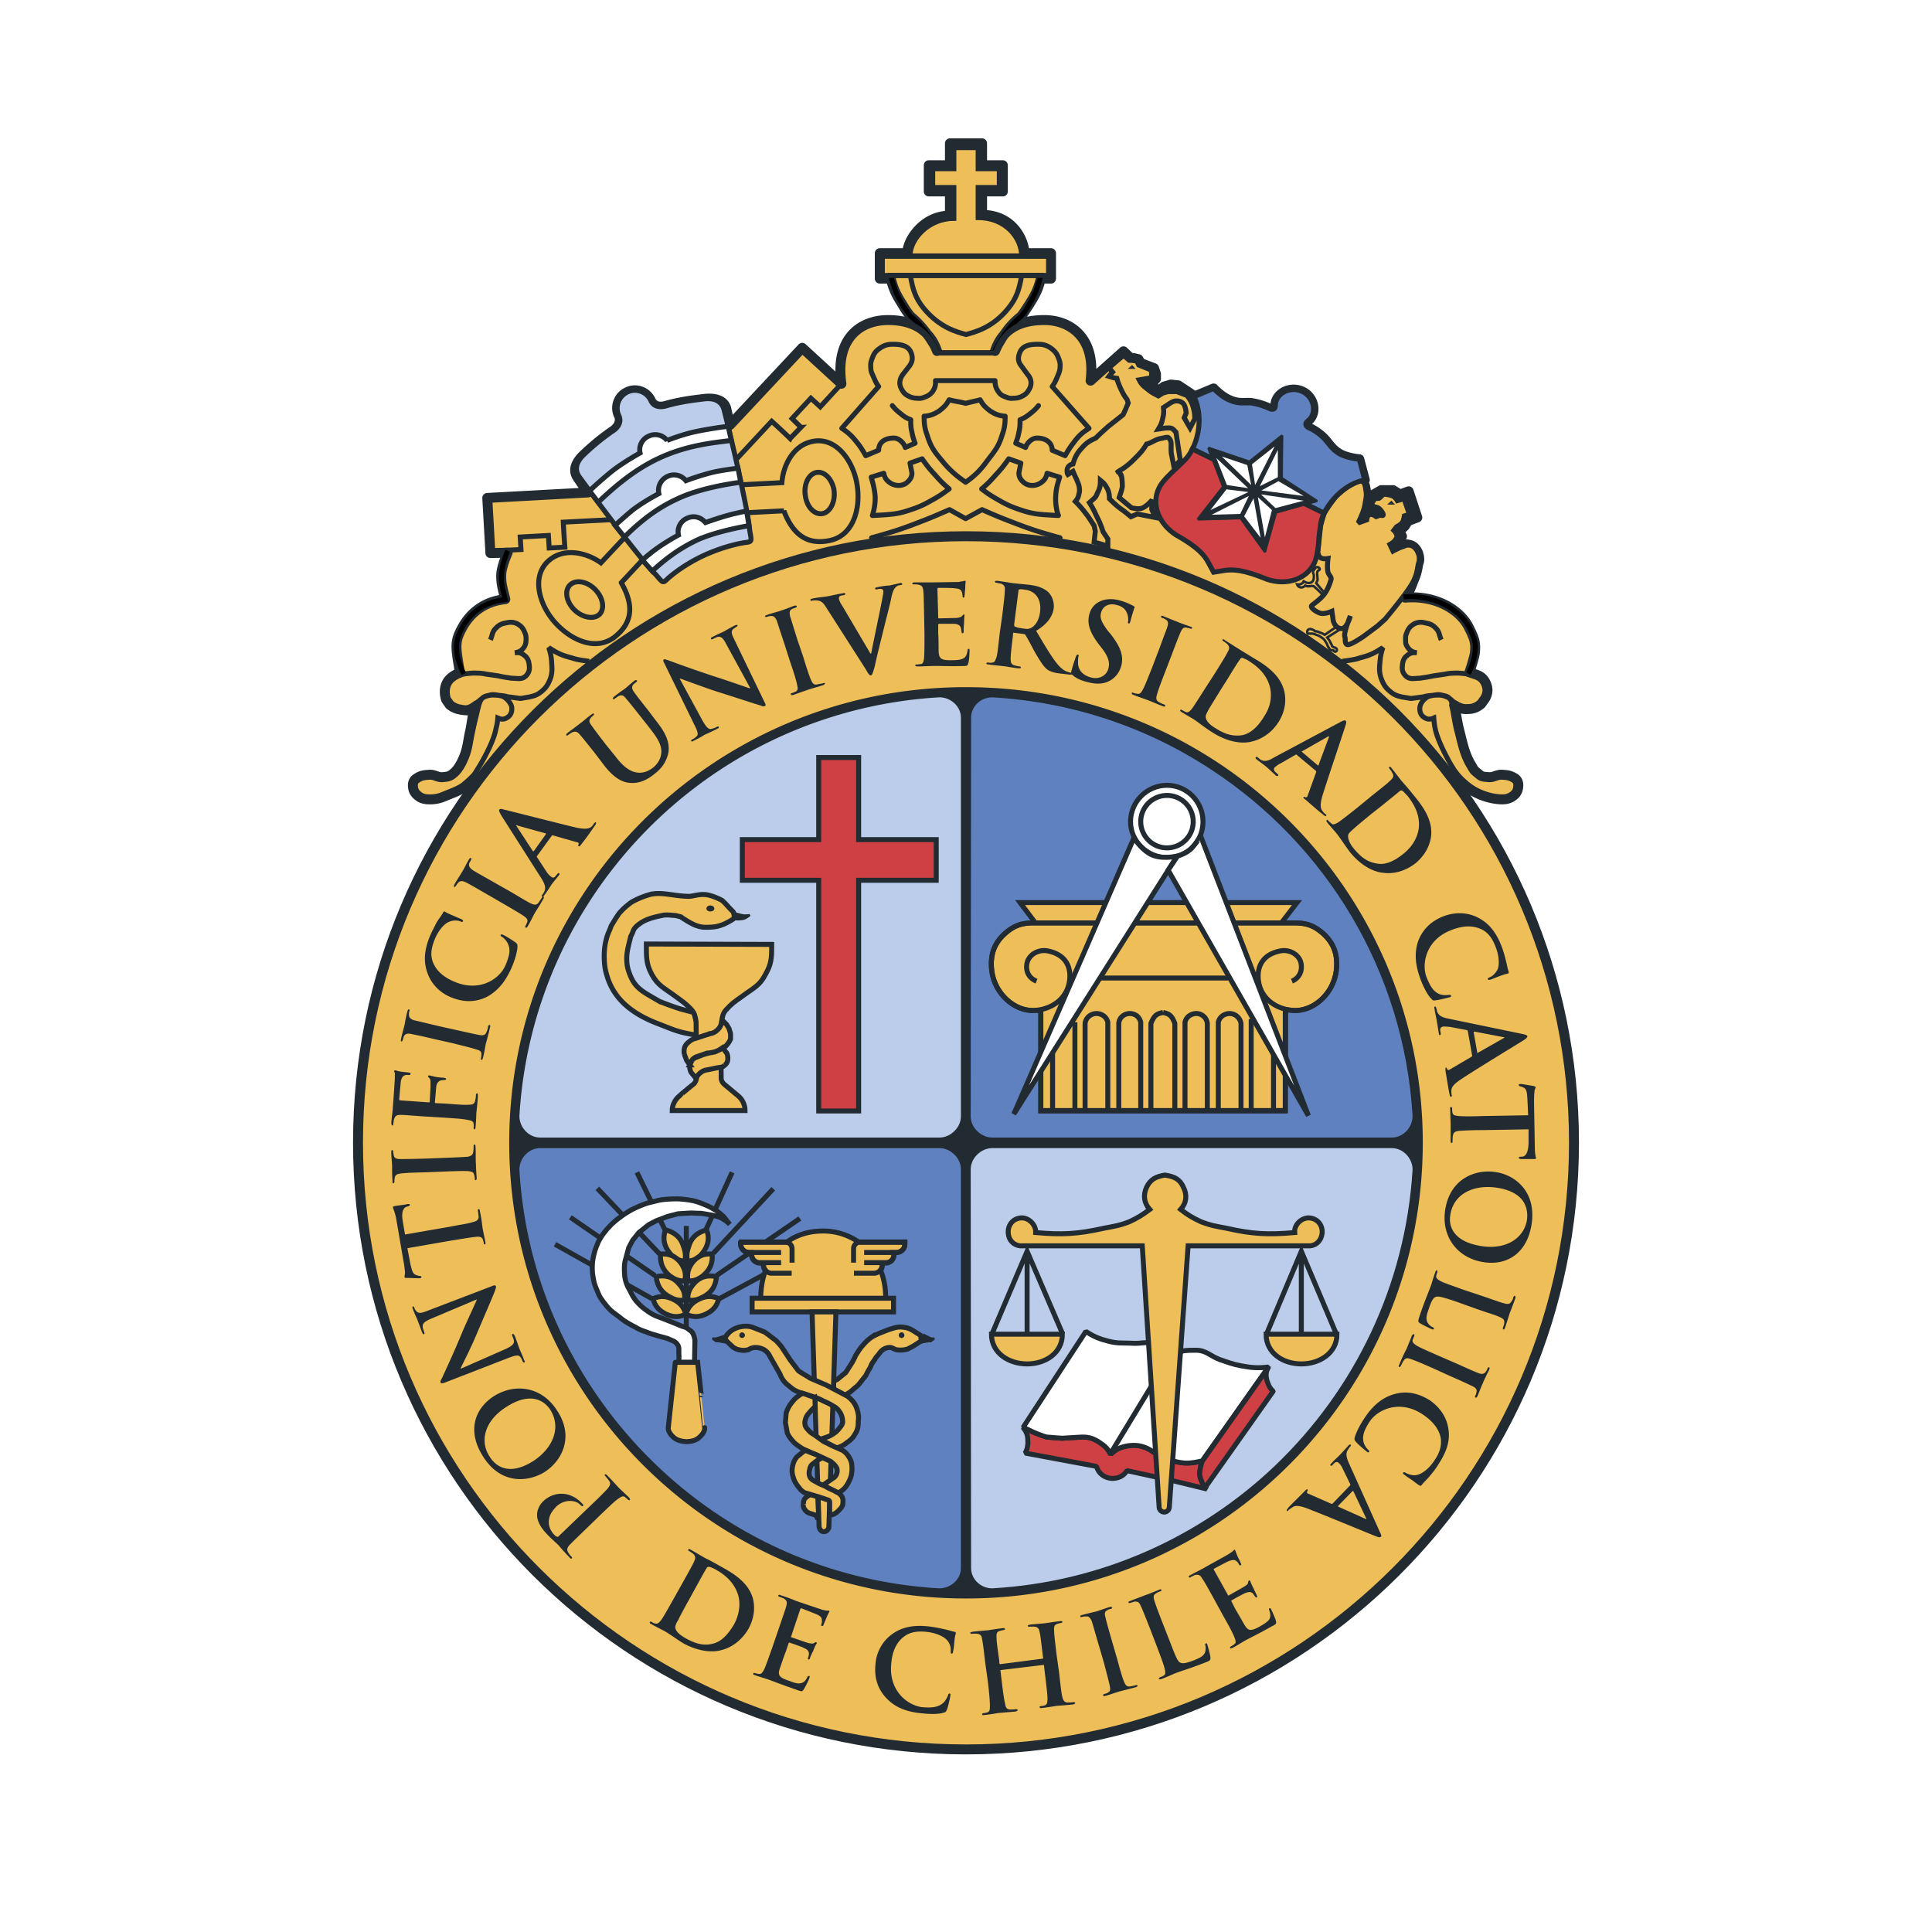 <svg xmlns="http://www.w3.org/2000/svg" width="2500" height="2500" viewBox="0 0 192.756 192.756"><path fill-rule="evenodd" clip-rule="evenodd" fill="#fff" d="M0 0h192.756v192.756H0V0z"></path><path d="M145.039 77.178c1.953 2.653 4.807 2.574 4.807 2.574.352 0 .586-.039.898-.195.393-.234.627-.468.705-.897.078-.39.039-.78-.312-1.014-.51-.312-.744-.312-1.252-.351-.586-.039-.859.312-1.445.234-.312-.039-.549 0-.82-.234-.666-.546-.471-.351-.939-1.131-.547-.976-.742-1.911-1.055-3.16-.273-1.014-.352-1.95-.547-2.652.43.234.781.429 1.328.39.586 0 .938-.156 1.369-.507l.391-.546c.312-.546.312-1.053.039-1.599-.234-.469-.549-.664-1.018-.819l-.586-.195c.234-.663.469-1.482.547-1.911.117-1.092-.078-1.521-.586-2.536-.781-1.638-3.127-3.276-6.371-3.003.471-.624.705-1.365.861-1.755.234-.546.312-.819.43-1.521.039-.195.078-.312.117-.507 0-.273-.039-.429-.117-.663a1.533 1.533 0 0 0-.391-.585c-.51-.468-1.564-.234-1.799-.273l.586-.819-.273-.507.547-.507.312-.507.939-.351-.861-2.614-.859.312-.703-.429h-1.172l-.822.468-.586 1.287 1.291.585-.979-.39-.742.897.234-1.561c.078-.468.156-.741.078-1.209-.078-.39-.078-.702-.391-.936l.273-.156-.547-2.067s-1.094-.078-1.916-.507c-.82-.468-1.055-.976-1.562-1.521-.391-.429-1.055-.897-1.602-1.131-.275-.156-.314-.391-.195-.507.115-.156.273-.273.273-.273.781-.78.469-2.263-.666-2.809-1.133-.546-2.539.078-2.695 1.209 0 0 0 .156-.039.351-.039.156-.234.273-.51.156a6.784 6.784 0 0 0-1.914-.585c-.703-.04-1.252.117-2.111-.273-.859-.352-1.602-1.17-1.602-1.17l-1.877.78-1.641-1.092-.744-.078-.664.195-.547.39-1.211-.663h.508l.43-.507v-.468l-.195-.585-1.328-.507-.234-.39-.51-.117-.234.039-.742-.703-3.283 2.926c.547-4.291-2.031-6.046-4.611-6.046-2.541 0-4.221.975-4.924 3.082.271-.624.391-.78.664-1.248.625-.976 1.055-1.482 1.953-2.224.312-.39.43-.624.703-1.014.627-1.014.939-1.482 1.252-2.731h1.016v-2.535h-2.658c0-1.248-1.133-3.823-4.221-3.823v-2.34h2.072v-2.613H97.98v-2.185h-3.205v2.185h-2.111v2.613h2.111v2.418c-2.697 0-4.261 2.497-4.261 3.745h-2.736v2.535h1.095c.312 1.249.625 1.717 1.25 2.731.234.39.391.624.704 1.014.86.741 1.29 1.248 1.954 2.185.313.507.469.663.704 1.287-.704-2.067-2.384-3.082-4.886-3.082-2.619 0-5.315 1.677-4.651 6.358l-3.908-3.589-7.191 7.685c-.234-.858-.391-1.638-.391-1.638-.273-.975-1.446-1.053-2.267-.936-.977.117-2.345.272-3.831.702-.625.156-1.133 0-1.407-.507-.391-.897-1.446-1.326-2.345-.897-.899.39-1.29 1.482-.86 2.34.235.546 0 1.092-.508 1.482a23.107 23.107 0 0 0-2.853 2.302c-.665.585-1.368 1.482-.782 2.379 0 0 .273.429 1.055 1.521l-10.044.546.312 5.5 1.72-.039c-.117.273-.508 1.17-.625 1.99-.079 1.053.156 1.677.391 2.652-1.954.195-3.439 1.248-4.299 2.847-.547.975-.665 1.561-.508 2.691.039.39.195 1.249.274 1.794-.43.156-1.016.507-1.251.937-.313.507-.313 1.209-.117 1.755l.352.507c.391.312.703.429 1.211.507.469.078.821.078 1.25-.117-.195.702-.234 1.404-.43 2.301-.274 1.249-.235 1.873-.899 3.16-.273.468-.43.741-.938 1.131-.313.195-.469.195-.821.234-.547.078-.859-.273-1.407-.234-.508.04-.781.04-1.25.351-.391.234-.43.625-.351 1.014.078.429.351.664.703.897.313.156.547.195.938.195 0 0 .704.04 1.407-.273.821-.351 2.033-.702 2.893-1.638l5.003-2.536 4.573-5.032 10.67-7.06 11.022-4.564 9.889-2.34 13.054-.624 11.49 2.496 12.117 5.188 6.762 4.564 5.941 4.524 5.002 4.369 2.345.351z" fill-rule="evenodd" clip-rule="evenodd" fill="#eebe59"></path><path d="M145.039 77.178c1.953 2.653 4.807 2.574 4.807 2.574.352 0 .586-.039.898-.195.393-.234.627-.468.705-.897.078-.39.039-.78-.312-1.014-.51-.312-.744-.312-1.252-.351-.586-.039-.859.312-1.445.234-.312-.039-.549 0-.82-.234-.666-.546-.471-.351-.939-1.131-.547-.976-.742-1.911-1.055-3.16-.273-1.014-.352-1.95-.547-2.652.43.234.781.429 1.328.39.586 0 .938-.156 1.369-.507l.391-.546c.312-.546.312-1.053.039-1.599-.234-.469-.549-.664-1.018-.819l-.586-.195c.234-.663.469-1.482.547-1.911.117-1.092-.078-1.521-.586-2.536-.781-1.638-3.127-3.276-6.371-3.003.471-.624.705-1.365.861-1.755.234-.546.312-.819.43-1.521.039-.195.117-.312.117-.507 0-.273-.039-.429-.117-.663a1.533 1.533 0 0 0-.391-.585c-.508-.468-1.564-.234-1.799-.273l.586-.819-.273-.507.547-.507.312-.507.939-.351-.861-2.614-.859.312-.703-.429h-1.172l-.822.468-.586 1.287 1.291.585-.979-.39-.742.897.234-1.561c.078-.468.156-.741.078-1.209-.078-.39-.078-.702-.391-.936l.273-.156-.547-2.067s-1.094-.078-1.916-.507c-.82-.468-1.055-.976-1.562-1.521-.391-.429-1.055-.897-1.602-1.131-.273-.156-.314-.391-.195-.507.115-.156.273-.273.273-.273.781-.78.469-2.263-.666-2.809-1.133-.546-2.539.078-2.695 1.209 0 0 0 .156-.039.351-.039.156-.234.273-.51.156a6.784 6.784 0 0 0-1.914-.585c-.703-.039-1.252.117-2.111-.273-.859-.352-1.602-1.17-1.602-1.17l-1.877.78-1.641-1.092-.744-.078-.664.195-.547.39-1.211-.663h.508l.43-.507v-.468l-.195-.585-1.328-.507-.234-.39-.51-.117-.234.039-.742-.703-3.283 2.926c.547-4.291-2.031-6.046-4.611-6.046-2.541 0-4.221.975-4.924 3.082.271-.624.391-.78.664-1.248.625-.976 1.055-1.482 1.953-2.224.312-.39.43-.624.703-1.014.627-1.014.939-1.482 1.252-2.731h1.016v-2.535h-2.658c0-1.248-1.133-3.823-4.221-3.823v-2.34h2.072v-2.613H97.98v-2.185h-3.205v2.185h-2.11v2.613h2.11v2.418c-2.697 0-4.261 2.497-4.261 3.745h-2.736v2.535h1.095c.312 1.249.625 1.717 1.25 2.731.234.39.391.624.704 1.014.86.741 1.29 1.248 1.954 2.185.313.507.469.663.704 1.287-.704-2.067-2.384-3.082-4.886-3.082-2.619 0-5.315 1.677-4.651 6.358l-3.908-3.588-7.192 7.684c-.234-.858-.391-1.638-.391-1.638-.274-.975-1.446-1.053-2.267-.936-.977.117-2.345.272-3.831.702-.625.156-1.133 0-1.407-.507-.391-.897-1.446-1.327-2.345-.897-.899.39-1.29 1.482-.86 2.34.235.546 0 1.092-.508 1.482a23.107 23.107 0 0 0-2.853 2.302c-.665.585-1.368 1.482-.782 2.379 0 0 .273.429 1.055 1.521l-10.044.546.312 5.5 1.72-.039c-.117.273-.508 1.17-.625 1.99-.079 1.053.156 1.677.391 2.652-1.954.195-3.439 1.248-4.299 2.847-.547.975-.665 1.561-.508 2.691.039.39.195 1.249.274 1.794-.43.156-1.016.507-1.251.937-.312.507-.312 1.209-.117 1.755l.352.507c.391.312.703.429 1.211.507.469.078.821.078 1.25-.117-.195.702-.234 1.404-.43 2.301-.273 1.249-.234 1.873-.899 3.16-.274.468-.43.741-.938 1.131-.313.195-.469.195-.821.234-.547.078-.859-.273-1.407-.234-.508.04-.782.04-1.251.351-.39.234-.43.625-.351 1.014.078.429.351.664.703.897.313.156.547.195.938.195 0 0 .704.04 1.407-.273.821-.351 2.033-.702 2.893-1.638l5.003-2.536 4.573-5.032 10.67-7.06 11.021-4.564 9.889-2.34 13.054-.624 11.49 2.496 12.117 5.188 6.762 4.564 5.941 4.524 5.002 4.369 2.348.351z" fill="none" stroke="#222b31" stroke-width=".993" stroke-linejoin="round" stroke-miterlimit="2.613"></path><path d="M35.719 114c0-33.429 27.164-60.5 60.659-60.5s60.659 27.071 60.659 60.5c0 33.43-27.164 60.539-60.659 60.539-33.496 0-60.659-27.109-60.659-60.539z" fill-rule="evenodd" clip-rule="evenodd" fill="#eebe59" stroke="#222b31" stroke-width=".993" stroke-miterlimit="2.613"></path><path d="M59.912 151.135c.743-.701 1.368-1.326 1.759-1.6.273-.195.469-.311.665-.195.078.078.195.156.312.273.078.078.156.078.196.039.039-.039 0-.117-.079-.234-.312-.311-.821-.779-1.017-.975-.195-.195-.664-.74-1.172-1.248-.079-.078-.156-.156-.234-.078-.039.039 0 .078.078.195.117.117.273.312.352.43.195.271.078.467-.117.74-.312.352-.938.975-1.681 1.678l-3.205 3.082c-.078.078-.156.117-.195.078-.117-.039-.234-.156-.352-.273-.157-.195-.431-.547-.469-1.092-.039-.859.508-1.365.743-1.639.821-.781 1.954-.664 2.384-.195.157.156.234.195.273.117.079-.039.039-.117 0-.156l-.156-.156c-1.094-1.131-2.696-1.209-3.83-.117-.43.43-.586.975-.586 1.326 0 .234.04.938.977 1.912.352.389.86.818 1.173 1.131.195.234.664.779 1.095 1.209.078.117.156.156.234.078.039-.039 0-.117-.078-.195a1.679 1.679 0 0 1-.274-.352c-.196-.311-.117-.506.118-.779.234-.234.468-.469 1.68-1.639l1.406-1.365zM55.574 140.721c-1.524-2.379-4.183-2.77-6.332-1.404-2.11 1.404-2.54 3.705-1.016 6.045 1.798 2.809 4.534 2.498 6.136 1.482 1.68-1.092 2.971-3.471 1.212-6.123zm-.703-.117c1.172 1.795.312 3.861-1.642 5.148-2.306 1.482-3.713.664-4.377-.43-1.016-1.52-.508-3.549 1.603-4.914 2.695-1.756 3.985-.429 4.416.196zM45.998 136.547l-.039-.039c.118-.273.978-1.912 1.642-3.512.625-1.48 1.446-3.354 1.798-4.252.039-.156.117-.311.078-.428-.039-.078-.156-.117-.391 0l-6.527 2.496c-.586.234-.859.234-1.055-.039-.078-.078-.117-.156-.156-.273s-.117-.195-.156-.156c-.078.039-.04.156 0 .273.195.508.391.898.43 1.014.078.195.273.703.469 1.25.078.154.117.271.195.232s.078-.078.039-.195c-.039-.156-.156-.389-.156-.584 0-.273.156-.469.782-.742l4.612-1.949v.039c-.078.234-1.016 2.223-1.446 3.236-.86 2.107-1.916 4.33-1.994 4.525-.117.234-.234.391-.156.508.039.078.196.078.391 0l6.136-2.379c.898-.352 1.212-.43 1.407-.195.117.115.195.311.234.428.039.117.117.156.156.117.117 0 .078-.117 0-.234-.196-.545-.43-1.014-.469-1.131-.078-.195-.195-.584-.469-1.287-.078-.117-.117-.195-.196-.195-.078.039-.078.117-.039.234.078.156.156.352.156.547 0 .234-.195.467-1.016.818l-4.26 1.873zM45.138 123.752c1.016-.156 1.876-.312 2.345-.352.313-.039.547 0 .665.195.039.117.078.234.117.391 0 .156.039.195.118.156.039 0 .078-.078.039-.234-.078-.43-.234-1.131-.273-1.365-.039-.312-.117-1.014-.274-1.717 0-.117-.039-.195-.117-.195-.078 0-.078.078-.078.195.04.156.04.391.078.547 0 .35-.234.467-.547.545-.43.156-1.329.273-2.306.469l-4.495.779-.234-1.363c-.156-.977.117-1.328.391-1.404l.117-.039c.157-.039.234-.078.196-.156 0-.078-.079-.078-.196-.078-.273.078-1.055.156-1.251.195-.195.039-.234.078-.234.117 0 .117.157.35.313 1.053l.743 4.33c.078.35.117.779.156 1.092 0 .273-.078.428-.039.508 0 .076.078.076.195.076s1.134.039 1.329.039c.117-.039.156-.078.156-.156-.039-.039-.078-.076-.156-.076s-.234-.039-.43-.117c-.274-.117-.352-.391-.508-1.016l-.313-1.639 4.493-.78zM44.317 116.887c1.056-.039 1.955-.078 2.424-.039.312.039.508.117.547.312.039.117.078.234.078.391 0 .154.039.193.078.193.078 0 .117-.078.117-.232a21.651 21.651 0 0 1-.078-1.404c-.039-.273 0-.977-.039-1.717 0-.117-.039-.234-.117-.195-.039 0-.078.039-.078.156 0 .156 0 .43-.039.586-.039.311-.234.389-.508.467-.509.039-1.368.078-2.463.117l-1.954.078c-1.681.039-1.993.039-2.345.039-.391 0-.586-.078-.665-.391 0-.117-.04-.195-.04-.311 0-.117-.039-.195-.117-.195-.079 0-.079.117-.079.232 0 .43.079 1.094.079 1.367 0 .311 0 1.014.039 1.441 0 .195 0 .273.078.273.079 0 .118-.078.118-.195s0-.271.039-.389c.039-.234.235-.352.586-.391s.664-.078 2.384-.117l1.955-.076zM43.497 110.061c-.079 0-.117-.039-.117-.078.039-.195.117-1.365.156-1.639.078-.35.273-.506.43-.545s.273-.039.352-.039a.298.298 0 0 0 .196-.078c0-.117-.117-.117-.235-.156a7.46 7.46 0 0 1-.781-.078c-.352-.078-.625-.156-.704-.156a.084.084 0 0 0-.078.078c-.039.078.039.078.078.156.156.117.156.273.156.469v.506l-.078 1.443c-.04.039-.04.039-.117.039l-2.775-.195c-.117 0-.156-.039-.156-.078l.156-1.715c.039-.43.234-.664.391-.703.156-.078.312-.039.43-.039s.157-.039.157-.117c.039-.078-.04-.078-.117-.117-.157-.039-.782-.078-.899-.117-.312-.039-.43-.117-.509-.117-.039 0-.117.039-.117.078s.039.117.078.156v.469c0 .273-.157 2.496-.196 2.926 0 .312-.117 1.014-.156 1.6 0 .156.039.273.118.273.078 0 .078-.08.078-.195.04-.156.04-.352.079-.43.117-.352.273-.43.665-.43.352 0 .664.039 2.345.156l1.954.117c1.095.078 1.915.117 2.384.234.313.039.547.117.586.352 0 .115.039.232 0 .389 0 .117.039.195.078.195.078 0 .117-.078.117-.234.039-.428.078-1.131.078-1.404.039-.311.117-.975.156-1.676 0-.195 0-.273-.078-.273-.079 0-.118.039-.118.195s-.039.389-.078.545c-.078.352-.312.391-.664.391-.469.039-1.29-.039-2.345-.117l-.9-.041zM45.216 104.092c1.055.273 1.915.469 2.345.625.312.078.469.195.469.43 0 .117 0 .234-.039.389-.039.156 0 .195.039.195.078.039.117-.039.156-.195.117-.428.234-1.131.274-1.365.078-.271.273-.975.43-1.678.039-.115.039-.193-.039-.232-.078 0-.117.039-.156.156 0 .156-.078.389-.156.545-.118.312-.313.352-.625.312-.469-.078-1.329-.273-2.384-.508l-1.915-.428c-1.642-.391-1.954-.469-2.306-.547-.352-.117-.508-.273-.508-.545 0-.156 0-.234.04-.352.039-.117.039-.156-.078-.195-.04 0-.079.078-.118.195a13.426 13.426 0 0 0-.273 1.326c-.078.311-.273 1.014-.352 1.404-.039.195-.039.273 0 .273.078.039.117-.039.156-.117.039-.156.078-.273.117-.391.117-.234.352-.312.704-.234.352.078.665.117 2.306.508l1.913.429zM51.118 96.369c.273-.663.508-1.482.508-1.95 0-.195-.039-.273-.195-.39-.312-.234-1.133-.741-1.29-.78-.078-.039-.156-.039-.195.039 0 .078 0 .117.157.195.195.117.43.39.547.624.312.624.195 1.209-.195 2.145-.547 1.365-2.501 2.73-4.964 1.756-1.016-.391-1.915-1.014-2.306-2.029-.234-.624-.195-1.287.157-2.185.391-.975.977-1.638 1.485-1.833a1.521 1.521 0 0 1 1.094-.039c.157.078.234.078.273 0 .04-.078-.039-.156-.195-.234a46.792 46.792 0 0 1-1.094-.468c-.352-.156-.469-.234-.547-.273-.04-.039-.118 0-.157.117-.156.273-.391.585-.625.937-.234.468-.43.819-.704 1.443-.625 1.56-.586 2.691-.195 3.707.508 1.363 1.602 2.066 2.306 2.34 1.016.428 2.267.623 3.596-.039 1.171-.626 1.953-1.679 2.539-3.083zM50.219 90.167c.938.546 1.681.975 2.071 1.248.273.195.391.351.312.585-.039.078-.078.195-.156.351-.078.117-.039.156 0 .195.078.039.117 0 .195-.117.234-.39.547-1.014.664-1.248.157-.273.548-.858.899-1.482.078-.117.078-.195.039-.234-.078-.039-.117 0-.195.117l-.312.469c-.196.272-.431.234-.704.117-.43-.195-1.173-.663-2.111-1.209l-1.72-.975c-1.446-.819-1.72-.975-2.032-1.17-.312-.234-.43-.39-.352-.703.079-.117.118-.195.157-.272.039-.117.078-.195 0-.234-.078-.039-.117.039-.195.156-.235.39-.508.975-.665 1.209-.157.273-.547.858-.743 1.209-.078.156-.117.273-.039.312.039.039.117-.039.156-.117.078-.117.156-.234.234-.312.195-.195.391-.195.743-.039.312.156.585.312 2.071 1.17l1.683.974z" fill-rule="evenodd" clip-rule="evenodd" fill="#222b31"></path><path d="M55.026 83.418c.04-.078.079-.078.118-.078l2.462.702c.117 0 .156.117.117.195-.039.117-.039.156 0 .195.078.039.156-.039.273-.195a32.514 32.514 0 0 0 1.251-1.716c.234-.312.273-.429.195-.469-.039-.039-.078 0-.156.079-.078.117-.156.234-.273.351-.195.156-.508.312-1.563.078-1.798-.429-6.527-1.638-7.191-1.794-.234-.078-.391-.078-.43 0-.078.117 0 .234.156.546l4.026 6.319c.312.507.508.937.273 1.365-.039.078-.156.234-.195.312-.039.039-.078.117 0 .156.078.039.117 0 .195-.117.352-.468.665-.976.742-1.092.196-.273.509-.625.743-.936.078-.078.078-.156 0-.195-.039-.039-.078-.039-.156.078l-.117.117c-.195.312-.352.272-.508.155a2.006 2.006 0 0 1-.469-.507l-.938-1.443c-.039-.039-.039-.078 0-.117l1.445-1.989zm-1.758 1.483c-.039.039-.078.039-.117 0l-1.603-2.457c-.039-.039-.078-.078-.039-.117 0 0 .079 0 .117.039l2.814.78c.039.039.039.039 0 .117l-1.172 1.638zM60.303 76.397c1.016 1.288 1.836 1.677 2.618 1.716 1.094.078 1.954-.546 2.423-.936.547-.429 1.094-1.014 1.329-2.028.234-1.209-.469-2.302-1.251-3.277l-.704-.936c-1.055-1.326-1.25-1.599-1.446-1.872-.235-.312-.274-.546-.078-.781.078-.078.156-.117.234-.194.117-.078.156-.156.117-.195-.078-.078-.156-.039-.273.039-.352.273-.86.741-.978.819 0 0-.586.39-1.016.741-.117.118-.156.156-.117.234.039.078.117.039.196-.039.117-.078.273-.195.352-.234.313-.156.508-.079.743.234.234.273.43.507 1.485 1.833l.859 1.092c.704.897 1.29 1.716 1.173 2.574-.078.625-.43 1.093-.821 1.404-.313.234-.743.507-1.368.507-.703-.039-1.407-.351-2.384-1.638l-.977-1.209c-1.017-1.327-1.212-1.6-1.407-1.873-.235-.312-.273-.507-.078-.741.078-.117.156-.156.234-.234.078-.078.117-.117.078-.195-.039-.04-.117-.04-.234.078-.352.234-.86.702-1.095.858-.234.194-.821.624-1.29.975-.118.117-.156.156-.118.234.04.078.118.039.196-.039.118-.078.274-.195.352-.234.352-.156.547-.078.782.195.234.273.43.507 1.485 1.833l.979 1.289zM67.807 67.699h.039c.273.078 1.993.741 3.635 1.288 1.524.468 3.479 1.131 4.417 1.404.156.078.312.117.43.039.078-.039.078-.156-.039-.351L73.24 63.76c-.273-.546-.312-.78-.078-1.014.117-.078.195-.117.274-.195.117-.04.156-.117.156-.156-.039-.078-.156-.039-.274 0-.508.273-.86.468-.977.546-.195.117-.704.312-1.211.585-.157.078-.234.117-.195.195 0 .078.078.078.195.039.117-.078.352-.195.547-.234.274 0 .469.117.782.741l2.384 4.369-.039.039c-.273-.078-2.345-.819-3.361-1.131a134.824 134.824 0 0 1-4.69-1.638c-.234-.078-.391-.156-.508-.117s-.078.195.039.39l2.893 5.93c.43.858.547 1.17.312 1.365-.117.117-.273.234-.391.273-.117.078-.156.117-.156.156.078.117.156.078.273 0 .547-.273.977-.507 1.055-.585.196-.078.626-.273 1.251-.585.156-.078.234-.117.196-.195-.04-.078-.118-.078-.235 0a2.263 2.263 0 0 1-.547.195c-.234.039-.469-.156-.899-.937l-2.229-4.097zM78.829 66.022c.352 1.014.625 1.872.704 2.34.078.312.078.507-.117.624-.118.039-.235.117-.391.156-.117.039-.156.078-.117.156 0 .039.078.078.234.039.43-.156 1.094-.39 1.329-.468.274-.117.938-.273 1.642-.507.117-.04.196-.117.196-.195-.039-.039-.079-.039-.196 0-.156.039-.43.078-.586.117-.312.079-.469-.117-.586-.39-.196-.429-.47-1.248-.782-2.302l-.625-1.833c-.508-1.639-.587-1.911-.704-2.263-.079-.39-.079-.585.195-.741.117-.039.196-.078.313-.117s.156-.078.156-.156c-.039-.078-.118-.078-.273-.039-.391.156-1.017.39-1.29.468-.274.117-.977.273-1.368.43-.156.038-.234.077-.234.155.039.078.117.078.195.039.156-.039.273-.078.43-.078.234 0 .391.117.547.468.118.351.195.625.743 2.263l.585 1.834zM86.373 66.763c.273.507.391.624.508.624.156-.039.195-.234.391-.897.118-.585.43-1.873.86-3.588.352-1.483.548-2.106.782-3.199.156-.78.312-.975.43-1.092a.664.664 0 0 1 .508-.234c.118-.039.196-.039.157-.117 0-.078-.117-.117-.234-.078-.352.078-.86.195-1.017.234-.156 0-.625.039-1.173.156-.195.039-.312.078-.273.156 0 .078.078.078.195.078.117-.039.313-.078.43-.039.118 0 .157.078.195.195 0 .078 0 .273-.039.39-.117.78-.938 4.564-1.173 5.851h-.078l-2.736-4.642c-.234-.351-.391-.663-.391-.78-.039-.117 0-.195.039-.273.079-.078.235-.117.43-.117.078-.039.157-.079.157-.156-.04-.079-.157-.079-.274-.039-.547.078-1.094.233-1.368.272-.352.078-1.016.117-1.563.234-.195.039-.313.078-.274.156 0 .078.04.078.156.078.078-.039.235-.039.43-.039.391.039.625.117.977.702l3.948 6.164zM92.235 63.252c0 1.053 0 1.911-.039 2.379-.039.312-.078.585-.312.625-.078 0-.234.039-.391.039-.118 0-.195.039-.195.078.039.078.117.117.234.117.469 0 1.172-.039 1.407-.039.665-.039 1.407.039 3.088 0 .43 0 .508 0 .586-.312.079-.195.118-.975.118-1.209 0-.117 0-.195-.078-.195-.079 0-.117.039-.117.156-.079.468-.196.702-.469.819-.313.156-.782.156-1.055.156-1.134.039-1.329-.156-1.368-.897 0-.312 0-1.365-.039-1.716v-.897c0-.039 0-.117.078-.117h1.563c.43.039.586.234.625.429.039.156.039.312.079.429 0 .039 0 .078.078.078.117 0 .117-.117.117-.195s0-.546.039-.741c0-.585.039-.78.039-.819 0-.077 0-.116-.078-.116-.04 0-.078.077-.157.155-.117.117-.273.156-.547.195-.234 0-1.524.039-1.759.039-.078 0-.078-.039-.078-.117l-.078-2.808c0-.078.039-.117.078-.117.234 0 1.407 0 1.603.039.547.039.664.156.743.351.078.156.078.351.078.429 0 .078.039.156.117.156s.078-.078.078-.156c.039-.117.039-.624.079-.702 0-.546.039-.664.039-.741 0-.039 0-.079-.039-.079-.079 0-.118 0-.196.04-.078 0-.273.039-.469.078-.195 0-2.423.039-2.775.039h-1.603c-.156 0-.234.039-.234.117s.039.078.156.078c.156 0 .352 0 .469.039.352.078.43.234.469.624.039.351.039.663.078 2.341l.038 1.948zM99.738 63.213c-.115 1.014-.195 1.872-.311 2.34-.119.312-.197.546-.393.546a.801.801 0 0 1-.43 0c-.117 0-.156 0-.195.078 0 .079.078.117.234.117.43.078 1.135.117 1.33.156.195 0 .977.156 1.641.234.117 0 .234 0 .234-.078s-.039-.117-.117-.117c-.156 0-.391-.078-.547-.117-.312-.078-.352-.351-.352-.663 0-.468.117-1.326.234-2.34v-.156c.039-.078.039-.117.117-.078l.938.117c.078 0 .156.039.195.117.117.156.547.975.9 1.638.547.937.898 1.521 1.328 1.833.273.156.547.273 1.172.351l1.018.117c.156 0 .234 0 .234-.078s-.039-.117-.117-.117-.195-.039-.312-.078c-.156-.039-.588-.195-1.135-.897-.586-.741-1.211-1.833-2.031-3.199 1.211-.741 1.641-1.482 1.758-2.262.078-.741-.273-1.366-.586-1.638-.547-.468-1.25-.624-1.955-.702-.352-.039-1.172-.117-1.562-.156a52.055 52.055 0 0 0-1.523-.234c-.158 0-.234 0-.234.079 0 .078.037.117.156.117.156.039.352.078.43.078.352.156.43.312.391.702 0 .351-.039.663-.234 2.34l-.276 1.95zm1.877-4.291c0-.078.039-.117.117-.117.117-.039.312 0 .586.039.666.078 1.643.624 1.447 2.224-.117.897-.508 1.365-.859 1.56-.236.117-.354.156-.822.078-.273-.039-.586-.078-.82-.195-.078-.039-.078-.078-.078-.234l.429-3.355z" fill-rule="evenodd" clip-rule="evenodd" fill="#222b31"></path><path d="M108.494 68.05c.586.156 1.211.233 1.838.039.898-.312 1.328-.976 1.523-1.6.273-1.014 0-1.873-1.055-3.237l-.234-.273c-.705-.936-.861-1.365-.705-1.872.158-.624.783-.975 1.564-.741.703.156.938.585 1.016.819.156.351.117.702.117.78-.039.156-.039.195.039.234.078.039.156-.04.195-.273.234-.858.354-1.17.391-1.287.039-.078 0-.117-.117-.195-.234-.117-.664-.351-1.367-.546-1.484-.39-2.697.195-3.01 1.365-.234.858-.039 1.716.898 2.964l.393.507c.703.936.742 1.482.586 2.029-.156.546-.82 1.092-1.76.819-.664-.195-1.25-.624-1.25-1.482 0-.195 0-.429.039-.585.039-.078.039-.195-.039-.195-.117-.039-.156.079-.234.234-.039.156-.273.78-.43 1.404-.039.234-.039.273.117.39.391.351.86.546 1.485.702zM114.943 66.607c-.391.975-.703 1.794-.938 2.223-.156.273-.273.429-.508.39a2.2 2.2 0 0 1-.391-.078c-.119-.078-.158-.039-.197 0 0 .078.039.156.197.195.391.156 1.055.39 1.289.468.312.117.938.391 1.641.663.117.039.195.039.234-.039 0-.039-.039-.117-.156-.156-.156-.039-.352-.156-.508-.234-.273-.156-.273-.39-.195-.664.117-.468.43-1.287.82-2.301l.705-1.833c.586-1.561.703-1.833.859-2.185s.312-.507.625-.429c.117.039.195.039.312.078s.156.039.195-.039c.039-.078-.039-.117-.195-.156-.391-.156-1.016-.351-1.25-.468-.312-.117-.979-.39-1.369-.546-.156-.078-.234-.078-.273 0s.039.117.117.156c.156.039.273.117.391.195.195.117.234.351.117.702s-.234.624-.82 2.223l-.702 1.835zM120.219 68.713c-.547.858-1.016 1.599-1.289 1.989-.195.234-.391.429-.586.351-.117-.039-.234-.117-.391-.195-.117-.078-.156-.078-.195 0-.039.039 0 .117.156.195.352.234.977.585 1.172.702.469.312 1.25.936 1.955 1.365 1.758 1.092 3.166 1.053 3.869.858.859-.195 1.914-.78 2.658-1.95.703-1.131.742-2.185.586-2.964-.352-1.716-1.916-2.731-3.127-3.433-.547-.351-1.172-.702-1.447-.897-.273-.156-.859-.546-1.367-.858-.117-.117-.195-.117-.234-.078-.039.078 0 .156.117.195.117.078.273.195.352.273.234.234.234.468.039.78-.156.312-.312.585-1.211 2.028l-1.057 1.639zm2.306-1.053c.469-.78.979-1.599 1.213-1.911.037-.078.117-.117.234-.117.078.039.469.195.625.312.742.468 1.758 1.248 2.109 2.613.156.663.195 1.755-.586 2.925-.586.975-1.328 1.716-2.227 1.873-.9.117-1.643-.078-2.619-.702-.742-.429-.977-.858-.977-1.131-.039-.156.195-.546.312-.78.117-.195.547-.897 1.172-1.912l.744-1.17zM131.281 76.905c.039.039.039.078.039.117l-.861 2.379c-.039.156-.156.156-.234.156-.078-.078-.117-.078-.156-.039-.078.078.039.156.195.273.666.585 1.291 1.131 1.604 1.365.312.273.391.312.43.234.078-.04.039-.079-.039-.156a1.187 1.187 0 0 1-.312-.312c-.156-.195-.312-.507 0-1.561.547-1.755 2.109-6.358 2.307-7.021.078-.233.078-.39 0-.429-.078-.078-.197-.039-.508.117l-6.646 3.55c-.508.312-.938.468-1.367.195-.078-.078-.195-.156-.273-.234-.078-.039-.117-.039-.156 0-.078.079-.039.117.078.234.469.351.938.702 1.016.78.273.234.627.585.898.819.08.078.158.078.236 0 .039-.039 0-.078-.078-.156l-.117-.117c-.275-.195-.275-.39-.156-.546.115-.078.312-.272.586-.39l1.484-.858c.039-.039.078-.039.117 0l1.913 1.6zm-1.369-1.873c-.039-.039-.039-.078 0-.078l2.541-1.443c.039-.039.117-.078.117-.039.039.039 0 .078 0 .117l-1.016 2.731c0 .039-.039.078-.078.039l-1.564-1.327zM135.385 80.61c-.781.624-1.484 1.17-1.877 1.443-.273.156-.508.273-.664.117-.078-.078-.195-.156-.312-.273-.078-.117-.117-.117-.156-.078-.078.039-.039.117.039.234.273.352.742.858.898 1.054.352.429.9 1.287 1.408 1.95 1.289 1.56 2.617 1.989 3.361 2.028.898.117 2.07-.117 3.166-.976 1.016-.857 1.406-1.833 1.523-2.613.234-1.755-.938-3.198-1.838-4.291-.391-.507-.859-1.014-1.094-1.287-.195-.234-.625-.819-.977-1.249-.117-.156-.156-.195-.234-.156-.078.078-.039.117.039.234.117.117.195.273.234.351.195.312.117.507-.195.78-.234.234-.469.429-1.799 1.482l-1.522 1.25zm2.541-.273c.664-.546 1.445-1.17 1.719-1.404.117-.078.156-.078.273-.039.078.039.352.351.508.507.547.702 1.252 1.755 1.135 3.16-.078.664-.393 1.678-1.486 2.575-.898.741-1.836 1.209-2.736 1.014-.898-.156-1.523-.585-2.266-1.482-.547-.663-.625-1.17-.547-1.404.039-.156.352-.429.586-.624.156-.156.82-.703 1.719-1.444l1.095-.859zM141.795 97.891c.273.662.664 1.443 1.016 1.756.117.156.195.195.391.156.391-.039 1.33-.273 1.447-.312s.156-.078.117-.156c0-.078-.078-.078-.234-.078a2.006 2.006 0 0 1-.822-.039c-.664-.234-.977-.742-1.367-1.678-.547-1.365-.078-3.745 2.385-4.72.977-.39 2.031-.585 3.049-.117.586.273 1.055.78 1.406 1.677.391.937.43 1.873.234 2.341-.195.35-.469.662-.781.779-.156.078-.234.117-.195.195s.117.078.273.039c.234-.078.781-.312 1.133-.43s.508-.154.586-.154c.078-.039.117-.117.078-.234-.117-.312-.156-.664-.273-1.093a10.75 10.75 0 0 0-.469-1.521c-.625-1.56-1.445-2.34-2.424-2.808-1.328-.625-2.617-.352-3.322-.079-1.016.39-2.031 1.131-2.539 2.497-.431 1.287-.236 2.574.311 3.979zM146.875 105.303c0 .037 0 .078-.039.117l-2.188 1.285c-.117.078-.234.039-.273-.037-.039-.117-.039-.156-.119-.156-.076.039-.037.156-.037.35.156.898.273 1.678.352 2.068.078.43.117.508.195.508.078-.041.078-.078.078-.156-.039-.156-.039-.312-.039-.469 0-.273.117-.586 1.016-1.17 1.523-1.014 5.707-3.551 6.254-3.9.234-.156.312-.273.312-.352-.039-.117-.156-.156-.508-.234l-7.348-1.521c-.588-.117-1.018-.271-1.174-.779a.918.918 0 0 0-.078-.312c0-.078-.039-.117-.117-.117s-.078.078-.039.234c.078.547.234 1.131.234 1.287.078.312.117.779.195 1.131 0 .156.039.195.117.195.078-.039.078-.078.078-.195l-.039-.156c-.078-.35.078-.467.275-.506.115 0 .391 0 .703.039l1.641.311c.078.039.117.039.117.117l.431 2.418zm.156-2.303c0-.039.039-.078.078-.078l2.854.547c.078 0 .117 0 .117.039s-.039.039-.078.078l-2.541 1.443c-.039.039-.078.039-.078-.039l-.352-1.99zM147.891 111.348c-1.016.039-1.875.039-2.344 0-.352-.039-.586-.078-.625-.312-.039-.117-.039-.234-.039-.389 0-.156-.039-.195-.117-.195s-.117.078-.078.234c0 .428.039 1.131.039 1.404v1.754c0 .117.039.195.117.195.039 0 .078-.078.078-.195 0-.156 0-.391.039-.545.039-.352.273-.43.586-.469a32.369 32.369 0 0 1 2.385-.078l4.572-.078v1.404c-.039.975-.312 1.287-.625 1.326h-.117c-.156 0-.234.039-.234.117s.078.078.195.117h1.289c.156 0 .234 0 .234-.078 0-.117-.117-.352-.117-1.092l-.078-4.369c0-.391 0-.818.039-1.131 0-.273.117-.391.117-.469s-.078-.117-.234-.156c-.078 0-1.094-.195-1.25-.195s-.195.039-.195.117c0 .039.039.078.117.117.117 0 .234.078.43.156.234.195.273.43.312 1.092l.078 1.639-4.574.079zM144.18 120.748c-.393 2.77 1.367 4.838 3.908 5.188 2.5.352 4.338-1.131 4.729-3.861.469-3.314-1.799-4.914-3.674-5.148-1.955-.275-4.495.663-4.963 3.821zm.508.547c.273-2.146 2.266-3.121 4.572-2.809 2.736.391 3.244 1.912 3.088 3.199-.273 1.793-1.994 3.002-4.457 2.652-3.203-.468-3.321-2.302-3.203-3.042zM147.383 130.617c1.604.547 1.916.625 2.229.781.352.154.508.271.469.584 0 .156-.078.312-.117.43s-.039.195.039.234c.078 0 .117-.078.156-.195.156-.43.391-1.209.469-1.443.117-.273.352-.938.549-1.443.037-.156.037-.234-.039-.273-.08 0-.119.039-.158.156-.037.156-.076.273-.156.352-.156.311-.391.35-.742.234-.352-.078-.625-.195-2.227-.742l-1.877-.623c-.938-.352-1.797-.625-2.189-.82-.312-.156-.508-.312-.508-.508.039-.115.039-.232.117-.389.039-.156 0-.195-.039-.195-.078-.039-.117.039-.156.156-.156.428-.352 1.092-.43 1.326-.312.857-.625 1.521-1.133 3.043-.195.545-.156.623.039.74.312.195 1.055.547 1.172.586s.195.039.195 0c.039-.117 0-.156-.117-.195a1.184 1.184 0 0 1-.508-.469c-.195-.391-.078-.779.117-1.326.273-.818.43-1.092.664-1.209.273-.156.979.078 2.346.547l1.835.661zM143.514 135.26c-.977-.43-1.797-.781-2.188-1.016-.273-.193-.43-.311-.393-.545.039-.078.08-.234.158-.391.039-.117.039-.156-.039-.195-.039-.039-.119.039-.195.156-.156.43-.432 1.053-.51 1.287-.156.273-.469.898-.742 1.6-.078.117-.078.195 0 .234.039 0 .117-.039.156-.117.078-.156.195-.391.273-.508.195-.311.391-.273.666-.193.467.154 1.289.506 2.266.936l1.799.818c1.523.664 1.797.82 2.148.975.312.156.469.312.391.625-.039.117-.039.234-.117.312-.039.117-.039.195.039.195.078.039.117-.039.195-.156.156-.391.393-1.014.51-1.248.117-.312.43-.938.625-1.326.078-.156.078-.234.039-.273-.117-.039-.156.039-.195.117a1.037 1.037 0 0 1-.195.352c-.156.193-.391.232-.744.076-.312-.117-.586-.232-2.148-.936l-1.799-.779zM136.049 141.617c-.391.586-.781 1.365-.898 1.834-.039.195 0 .234.117.389.273.312 1.016.938 1.133 1.016.039.039.117.078.195 0 .039-.078 0-.117-.117-.234a1.793 1.793 0 0 1-.43-.703c-.156-.662.039-1.209.586-2.066.822-1.248 3.01-2.223 5.238-.781.898.586 1.68 1.367 1.875 2.42.078.662-.039 1.326-.586 2.145-.547.859-1.25 1.404-1.797 1.521-.393.078-.783-.039-1.096-.195-.117-.078-.195-.117-.273-.039-.039.078 0 .156.156.234.156.156.705.469.979.703.312.232.43.311.508.35.039.039.117.039.195-.039.195-.271.469-.506.742-.818.352-.43.625-.74.977-1.326.9-1.365 1.135-2.496.939-3.549-.236-1.445-1.213-2.342-1.838-2.771-.938-.584-2.111-1.014-3.518-.623-1.288.349-2.267 1.245-3.087 2.532zM132.961 150.004c-.039.039-.078.039-.117.039l-2.305-1.014c-.158-.039-.158-.156-.119-.234s.078-.156.039-.195c-.078-.039-.156.039-.312.195l-1.484 1.482c-.273.312-.312.391-.273.467.078.039.117 0 .156-.076.117-.078.234-.195.391-.273.195-.156.508-.273 1.523.117 1.721.662 6.215 2.535 6.84 2.77.275.117.393.117.471.039s.039-.195-.117-.508l-3.088-6.865c-.234-.547-.352-.975-.039-1.365.039-.078.117-.195.195-.273s.078-.117.039-.156c-.078-.078-.117-.039-.234.078-.391.43-.781.859-.9.975-.234.234-.586.547-.82.82-.078.078-.117.156-.039.195.039.039.078.039.156-.039l.117-.117c.234-.273.43-.234.547-.078.117.078.273.312.393.584l.742 1.521c0 .078 0 .078-.039.117l-1.723 1.794zm1.994-1.248s.039 0 .078.039l1.25 2.652c.039.039.039.078.039.117-.039 0-.078-.039-.117-.039l-2.697-1.209s-.039-.039 0-.078l1.447-1.482z" fill-rule="evenodd" clip-rule="evenodd" fill="#222b31"></path><path d="M96.339 27.483h-7.465c.312 1.248.586 1.95 1.25 3.042.273.39.43.624.704 1.014.899.741 1.329 1.248 1.954 2.224.352.546.508.858.743 1.443h5.667c.236-.585.432-.897.783-1.443.586-.976 1.055-1.482 1.914-2.224.312-.351.469-.585.703-1.014.666-1.092.939-1.794 1.252-3.042h-7.505z" fill="none" stroke="#000" stroke-width=".497" stroke-miterlimit="2.613"></path><path d="M88.014 25.571v1.912h16.65v-1.912h-16.65zm8.09-.039h5.824c0-1.833-1.641-3.822-4.338-3.822v-3.003h2.111v-1.873H97.59v-2.106h-2.423v2.106h-2.111v1.873h2.111v3.081c-2.501 0-4.377 2.029-4.377 3.745h5.314v-.001zm.235 1.951h-5.511c.234 1.404.508 2.262 1.329 3.276 1.603 1.95 3.361 2.38 4.221 2.613.86-.233 2.657-.663 4.222-2.613.82-1.015 1.094-1.872 1.328-3.276h-5.589zM48.773 69.376c.352-.117.664-.078 1.172.04.508.078.977.663 1.094 1.053.079.352 0 .858-.391 1.093-.312.233-.625.233-.977.078-.039.507-.118.78-.235 1.287-.312 1.365-1.485 3.316-1.485 3.316-.665 1.053-.469.896-1.172 1.56-.86.78-1.407 1.249-2.502 1.638-.547.195-.86.352-1.407.312-.352 0-.586 0-.938-.195-.352-.234-.625-.429-.665-.858-.078-.429-.039-.78.312-1.053.469-.312.743-.312 1.25-.351.548 0 .86.351 1.407.273.352-.039.547-.039.86-.273.625-.546.43-.351.898-1.131.547-.976.704-1.911 1.095-3.121.312-1.053.508-2.068.704-2.77.237-.819.667-.819.98-.898zm10.005-3.393c-.665-.117-1.094-.117-1.758-.352-.938-.233-1.446-.468-2.267-1.014.156.507.234.781.273 1.288.04.741.118 1.209-.155 1.911-.196.468-.353.741-.704 1.053-.43.39-.743.546-1.329.663l-.899.156-1.173-.156h-.078c-.352-.117-.547-.117-.899-.156-.547-.039-.86-.078-1.368.117-.43.156-.547.468-.977.664-.391.272-.625.468-1.133.507-.547.039-.938-.078-1.407-.429l-.352-.546c-.195-.546-.156-1.015.156-1.521.234-.39.508-.624.977-.78.586-.156.899-.195 1.485-.234.547 0 .898 0 1.407.117l1.094.156c.508.117.821.156 1.329.234.274 0 .43.039.665.039.43.039.743-.117.977-.468.196-.312.196-.546.157-.897-.04-.39-.157-.702-.469-.936-.312-.273-.586-.312-.977-.273.43-.039.742-.234.977-.624.117-.234.156-.391.156-.663 0-.312 0-.468-.117-.702-.156-.429-.352-.663-.743-.897-.43-.195-.742-.195-1.211-.078-.43.078-.704.234-1.016.585-.313.351-.274.663-.469 1.092" fill="none" stroke="#222b31" stroke-width=".497" stroke-miterlimit="2.613"></path><path d="M96.339 40.238c-.547-.156-1.094-.194-1.642-.351-.273.507-.547.78-1.016 1.131-.508.312-.86.468-1.485.507 0 .819.078 1.287.352 2.028.312 1.014.703 1.56 1.407 2.379.782.975 1.485 1.56 2.384 2.185.899-.625 1.485-1.209 2.188-2.185.664-.858 1.096-1.365 1.408-2.379.273-.741.352-1.209.352-2.028-.625-.039-.979-.195-1.486-.507-.469-.351-.742-.624-1.016-1.131-.547.156-.86.195-1.446.351z" fill="none" stroke="#222b31" stroke-width=".497" stroke-linejoin="round" stroke-miterlimit="2.613"></path><path d="M90.789 46.207l1.211-.43c.469.663.743 1.015 1.29 1.6.508.585.82.897 1.407 1.404-.586.429-.899.663-1.524 1.014-.704.39-1.095.624-1.837.897-1.642.585-1.993.624-4.299.741.195-.585.312-1.365.274-1.951-.079-.819-.235-1.326-.391-1.872l1.251-.39c.078.351.195.624.508.858.547.468 1.368.468 1.836.04.313-.273.469-.546.469-.937l-.195-.974zm11.061 0l-1.211-.43c-.469.663-.742 1.015-1.291 1.6-.508.585-.82.897-1.406 1.404.547.429.898.663 1.525 1.014.664.39 1.094.624 1.836.897 1.641.585 1.994.624 4.299.741-.234-.585-.312-1.365-.273-1.951.039-.819.234-1.326.391-1.872l-1.25-.39c-.078.351-.195.624-.508.858-.547.468-1.369.468-1.838.04-.312-.273-.469-.546-.469-.937l.195-.974zm1.759-5.735c-.312.39-.508.546-.9.858-.352.273-.547.39-.938.546 0 .507 0 .78-.117 1.248-.078.429-.156.663-.312 1.092l.977.429c.117-.39.588-.937 1.135-.937 1.016 0 1.523.546 1.523 1.209l1.289.546s.432-.78.783-1.209c.508-.702.859-1.053 1.602-1.521l-3.674-4.174c.234-.312.312-.507.469-.858.156-.39.273-.585.312-.975s0-.664-.156-1.014c-.156-.429-.352-.664-.703-.936-.43-.312-.781-.429-1.328-.429-.822 0-1.564.117-1.838.858-.195.507-.156.897.156 1.288l.625.858c.234.273.312.468.352.78 0 .352-.078.546-.273.858-.195.312-.391.429-.703.585a1.75 1.75 0 0 1-.781.156c-.273.039-.469 0-.742-.117-.352-.117-.547-.234-.742-.507-.275-.39-.352-.702-.352-1.131H93.33c.039.429-.039.741-.313 1.131-.234.273-.43.39-.743.507-.273.117-.469.156-.781.117-.274 0-.469-.039-.743-.156-.313-.156-.508-.272-.704-.585-.196-.312-.273-.507-.273-.858.039-.312.117-.507.312-.78l.665-.858c.273-.391.352-.78.156-1.288-.273-.741-1.055-.858-1.837-.858-.547 0-.898.117-1.329.429-.391.272-.547.507-.704.936-.156.351-.195.624-.156 1.014 0 .39.156.585.313.975.156.351.234.546.469.858l-3.674 4.174c.704.468 1.055.819 1.603 1.521.352.429.782 1.209.782 1.209l1.29-.546c0-.663.468-1.209 1.524-1.209.547 0 1.016.546 1.133.937l.978-.429c-.157-.429-.235-.663-.313-1.092-.118-.468-.118-.741-.118-1.248-.391-.156-.625-.273-.938-.546-.391-.312-.586-.468-.899-.858m-2.072 13.184c1.993-.546 3.088-.897 4.964-1.638 1.133-.429 1.72-.702 2.814-1.17l1.603.897 1.642-.897c1.055.468 1.682.741 2.814 1.17 1.875.741 2.971 1.092 4.963 1.638" fill="none" stroke="#222b31" stroke-width=".497" stroke-linecap="round" stroke-linejoin="round" stroke-miterlimit="2.613"></path><path d="M143.943 69.376c-.391-.117-.664-.078-1.172.04-.547.078-1.016.663-1.094 1.053-.078.352 0 .858.391 1.093.312.233.625.233.977.078.039.507.078.78.195 1.287.352 1.365 1.486 3.316 1.486 3.316.664 1.053.469.896 1.172 1.56.898.78 1.445 1.249 2.541 1.638.508.195.82.352 1.406.312.352 0 .586 0 .898-.195.393-.234.627-.429.705-.858.078-.429.039-.78-.312-1.053-.51-.312-.744-.312-1.252-.351-.547 0-.859.351-1.406.273-.352-.039-.547-.039-.859-.273-.627-.546-.471-.351-.9-1.131-.547-.976-.703-1.911-1.094-3.121-.312-1.053-.508-2.068-.703-2.77-.234-.819-.666-.819-.979-.898zM133.9 65.983c.703-.117 1.133-.117 1.797-.352.938-.233 1.445-.468 2.268-1.014-.156.507-.234.781-.273 1.288-.078.741-.117 1.209.156 1.911.195.468.352.741.703 1.053.43.39.742.546 1.289.663l.938.156 1.174-.156h.039c.352-.117.586-.117.938-.156.508-.039.859-.078 1.328.117.471.156.588.468.979.664.43.272.664.468 1.133.507.586.039.977-.078 1.408-.429l.391-.546c.195-.546.117-1.015-.156-1.521-.273-.39-.51-.624-.979-.78-.586-.156-.938-.195-1.523-.234-.547 0-.859 0-1.408.117l-1.055.156c-.547.117-.82.156-1.367.234-.234 0-.391.039-.625.039-.432.039-.744-.117-.979-.468-.195-.312-.195-.546-.156-.897.039-.39.156-.702.469-.936.314-.273.586-.312.979-.273-.432-.039-.744-.234-.979-.624-.156-.234-.156-.391-.156-.663 0-.312 0-.468.117-.702.156-.429.354-.663.744-.897.43-.195.742-.195 1.172-.078.469.078.742.234 1.055.585s.273.663.469 1.092" fill="none" stroke="#222b31" stroke-width=".497" stroke-miterlimit="2.613"></path><path d="M133.273 62.472l-.078.156-1.016.703c-.195-.117-.312-.156-.508-.234s-.273-.117-.469-.117c-.078-.078-.117-.117-.234-.156-.117-.039-.234-.117-.391-.039-.158.078-.197.273-.119.429h.471c.156.039.234.039.391.117.234.078.391.155.586.312.078.039.117.078.195.156s.117.156.156.234c.117.156.156.273.234.468l.234.351.312.039c.039.117.156.156.234.117s.117-.078.117-.195c-.039-.078-.039-.117-.117-.156-.117-.079-.195-.04-.273-.117-.078-.039-.117-.078-.117-.156l-.195-.39c-.078-.156-.156-.234-.273-.39l1.172-.741-.312-.391z" fill="none" stroke="#222b31" stroke-width=".246" stroke-linecap="round" stroke-miterlimit="2.613"></path><path d="M132.18 59.196l-.469-.546-.391-.468.117-.273c.039-.117 0-.195 0-.351 0-.234-.078-.39.039-.585.039-.078.195-.078.195-.195 0-.156-.312-.273-.391-.156l-.273.351v.156c.039.156.078.194.078.351s0 .234-.039.351-.078.156-.156.234c-.156.117-.312.117-.51.078a1.168 1.168 0 0 1-.312-.156c-.039.039-.039.078-.078.156-.195.156-.352.195-.586.156a.47.47 0 0 0 .469.312.64.64 0 0 0 .352-.195c.078.039.119.078.234.078.158 0 .275 0 .432-.039l.195.039.391.351.547.546.156-.195z" fill-rule="evenodd" clip-rule="evenodd" fill="#eebe59" stroke="#222b31" stroke-width=".246" stroke-linecap="round" stroke-miterlimit="2.613"></path><path d="M61.984 58.142c1.367 2.379 1.016 4.057-.625 5.383-1.837 1.443-4.221.43-5.824-1.248-1.759-1.833-2.658-4.915-.625-6.475 1.563-1.209 3.752-.585 5.042.351l20.089-21.454 3.87 3.628-2.072 2.262-.938-.858-1.876 2.028s.86.858.899.858l-1.094 1.131a62.435 62.435 0 0 0-1.837-1.716s-14.931 16.032-15.009 16.11zm-4.769 2.613c-.782-.858-.899-1.95-.273-2.457.625-.507 1.759-.234 2.501.585.782.858.899 1.951.313 2.458-.626.507-1.759.234-2.541-.586zm20.989-9.79c.977 2.574 2.502 3.393 4.573 2.964 2.267-.468 3.048-2.964 2.775-5.266-.274-2.496-2.072-5.188-4.573-4.603-1.915.429-2.853 2.457-2.97 4.096l-29.392 1.521.312 5.305 3.049-.156-.078-1.247 2.814-.156.078 1.248 1.564-.078c-.118-1.638-.157-2.497-.157-2.497s21.926-1.131 22.005-1.131zm5.003-2.068c-.195-1.131-.978-1.912-1.759-1.755-.782.156-1.29 1.209-1.094 2.34.156 1.131.938 1.912 1.719 1.755.782-.155 1.29-1.208 1.134-2.34z" fill="none" stroke="#222b31" stroke-width=".497" stroke-miterlimit="2.613"></path><path d="M117.758 45.933l-.43-2.809c-.234-.234-.352-.429-.666-.429-.508 0-.547.039-1.094.117.234-.39.352-.625.43-1.053.117-.429.117-.663.078-1.092l.586-.39s.432-.312.744-.273c.273 0 .43.078.625.234.273.273.312.976.312.976l-.195.468.586 1.014.469-.897c0-.468-.039-.741-.156-1.17a3.065 3.065 0 0 0-.625-1.17l-1.016-.39h-.861l-.547.156-.43.273c-.391-.195-.625-.312-.977-.585-.273-.234-.43-.312-.664-.585a2.623 2.623 0 0 1-.273-.429l.664-.117.508-.078.078-.312-.039-.468-1.25-.507-.197-.39-.508-.078h-.234l-.586-.507-1.445 1.249.352.429-.117.117-.234.312.508.156.273.039c.117.429.234.702.43 1.131.195.39.312.625.586.976l.117.351c-.078.234-.156.351-.234.585-.117.234-.156.351-.273.585-.586.468-.938.741-1.523 1.209-.469.429-.744.663-1.213 1.131-.625.273-.977.507-1.406 1.015-.469.507-.664.896-.859 1.56-.352.078-.588.312-.588.663 0 .156 0 .273.08.39l.508-.312c.117.273.195.468.352.781.117.312.234.507.273.819.039.273.039.429-.039.663-.039.312-.156.507-.352.741.547.546.82.897 1.289 1.521.234.351.352.546.586.897l.117.546-.117 1.092 1.369.39v-.702l-.469-.702c-.197-.585-.312-.897-.588-1.443-.273-.586-.43-.937-.781-1.482.703-.624.625-.546.82-1.015.236-.429.273-.741.273-1.209.236.195.393.312.549.585.273.429.352.741.352 1.249.273.273.43.429.703.663.312.273.508.39.82.624l.625.507.627-.273 1.797.352-.352-.819.039-.936s-.586.741-1.133.858c-.352.078-.939-.078-.939-.078l-1.211-1.014c.078-.273.312-.858.312-1.17 0-.234-.039-1.17-.195-1.17-.039-.117-.195-.156-.234-.234.156-.117.43-.273.547-.351a7.29 7.29 0 0 0 1.057-.897c.547-.546.859-.858 1.25-1.521.43-.078.82-.429 1.367-.546.312-.039.703-.195.82-.078.393.391.197.663.275 1.561l.273 1.365.624-.669z" fill-rule="evenodd" clip-rule="evenodd" fill="#eebe59" stroke="#222b31" stroke-width=".497" stroke-linecap="round" stroke-miterlimit="2.613"></path><path fill-rule="evenodd" clip-rule="evenodd" fill="#222b31" d="M112.52 36.805l.429-.39.354.39h-.783z"></path><path d="M137.299 51.55s-.195-.156-.352-.195-.273-.078-.391.039c-.156.078-.195.468-.195.468l-.312.117-.547.195s.234-.468.352-.78c.195-.468.273-.702.352-1.209.078-.468.156-.741.078-1.209-.078-.39-.039-.702-.352-.936-.273-.195-.859.195-1.172.351-.705.391-1.486 1.17-1.486 1.17s-.898 1.131-1.172 1.716c-.156.468-.352 1.209-.352 1.209l-.156 1.521-.117 1.054s.039.507.352.624c.234.117.664.039.664.039s-.117.858 0 1.366c.078.272.352.468.312.702-.039.155-.234.819-.547 1.287-.391.663-1.289 1.209-1.406 1.365-.117.195.469.624.898.741s1.133-.195 1.133-.195.039.312.078.507c.039.312.039.507.195.78.156.234.312.39.588.429.625.156.977-1.249.977-1.249s-.705 1.756-.547 2.067c.078.195-.039.702.234.781.312.117 1.641-.82 1.641-.82l1.367-1.014.783-.702s2.463-2.926 2.854-3.862c.273-.585.312-.858.43-1.521.039-.234.117-.312.117-.546 0-.273 0-.429-.117-.663-.078-.234-.195-.39-.391-.585-.158-.117-.314-.195-.51-.195-.234-.039-.352.04-.547.117-.43.117-1.055.468-1.055.468l-.312-.663s.352-.195.508-.39c.078-.156.156-.234.195-.429 0-.273-.312-.585-.312-.585l.273-.352s.273-.156.43-.273c.156-.156.234-.273.273-.468.039-.117.078-.351.078-.351l.508-.156-.547-1.56-.664.195s-.234-.39-.469-.468c-.156-.078-.43-.117-.43-.117s-.273-.078-.43-.039-.351.274-.351.274l-.156.117s-.195 0-.354.039c-.156.078-.195.234-.312.39-.039.117-.156.273-.156.273l.43.156s.234.039.352.117c.275.195.666.78.354.741a.793.793 0 0 1-.195-.039l-.394.156z" fill-rule="evenodd" clip-rule="evenodd" fill="#eebe59"></path><path d="M137.299 51.55s-.195-.156-.352-.195-.273-.078-.391.039c-.156.078-.195.468-.195.468l-.312.117-.547.195s.234-.468.352-.78c.195-.468.273-.702.352-1.209.078-.468.156-.741.078-1.209-.078-.39-.039-.702-.352-.936-.273-.195-.859.195-1.172.351-.705.391-1.486 1.17-1.486 1.17s-.898 1.131-1.172 1.716c-.156.468-.352 1.209-.352 1.209l-.156 1.521-.117 1.054s.039.507.352.624c.234.117.664.039.664.039s-.117.858 0 1.366c.078.272.352.468.312.702-.039.155-.234.819-.547 1.287-.391.663-1.289 1.209-1.406 1.365-.117.195.469.624.898.741s1.133-.195 1.133-.195.039.312.078.507c.039.312.039.507.195.78.156.234.312.39.588.429.625.156.977-1.249.977-1.249s-.705 1.756-.547 2.067c.078.195-.039.702.234.781.312.117 1.641-.82 1.641-.82l1.367-1.014.783-.702s2.463-2.926 2.854-3.862c.273-.585.312-.858.43-1.521.039-.234.117-.312.117-.546 0-.273 0-.429-.117-.663-.078-.234-.195-.39-.391-.585-.158-.117-.314-.195-.51-.195-.234-.039-.352.04-.547.117-.43.117-1.055.468-1.055.468l-.312-.663s.352-.195.508-.39c.078-.156.195-.234.195-.429 0-.273-.312-.585-.312-.585l.273-.352s.273-.156.43-.273c.156-.156.234-.273.273-.468.039-.117.078-.351.078-.351l.508-.156-.547-1.56-.664.195s-.234-.39-.469-.468c-.156-.078-.43-.117-.43-.117s-.273-.078-.43-.039-.351.274-.351.274l-.156.117s-.195 0-.354.039c-.156.078-.195.234-.312.39-.039.117-.156.273-.156.273l.43.156s.234.039.352.117c.275.195.666.78.354.741a.793.793 0 0 1-.195-.039l-.394.156z" fill="none" stroke="#222b31" stroke-width=".497" stroke-miterlimit="2.613"></path><path fill-rule="evenodd" clip-rule="evenodd" fill="#222b31" d="M138.395 50.341l.429-.39.352.39h-.781z"></path><path d="M50.649 54.944c-.117.312-.547 1.326-.586 2.185-.118 1.053.117 1.716.352 2.691-1.954.195-3.439 1.209-4.299 2.809-.547 1.014-.665 1.599-.508 2.691.039.39.391 1.365.665 1.912" fill="none" stroke="#000" stroke-width=".497" stroke-miterlimit="2.613"></path><path d="M84.027 38.288c-.703-4.681 1.994-6.358 4.573-6.358 2.501 0 4.182 1.209 4.886 3.276h5.823c.705-2.067 2.385-3.276 4.887-3.276 2.58 0 5.314 1.677 4.494 6.202l3.4-2.691" fill="none" stroke="#222b31" stroke-width=".497" stroke-linejoin="round" stroke-miterlimit="2.613"></path><path d="M146.484 67.192c.352-.546.625-1.6.664-1.989.156-1.131-.078-1.561-.547-2.575-.82-1.638-3.322-3.354-6.566-3.082" fill="none" stroke="#000" stroke-width=".497" stroke-miterlimit="2.613"></path><path d="M58.388 45.231a23.2 23.2 0 0 1 2.853-2.302c.547-.39.743-.936.508-1.443-.43-.897-.039-1.951.86-2.379.899-.429 1.954 0 2.345.897.273.546.821.663 1.446.507 1.485-.43 2.814-.585 3.792-.702.821-.117 1.72.039 2.032 1.014 0 0 .977 3.94 1.446 6.125.586 2.652 1.055 4.993 1.133 6.007.195 1.053.234 1.092-.43 1.17 0 0-1.837.234-4.143 1.287-2.267 1.053-3.635 2.34-3.635 2.34-.469.468-.469.39-1.172-.429-.704-.702-2.228-2.574-3.87-4.72-1.368-1.755-3.791-5.071-3.791-5.071-.586-.897-.039-1.716.626-2.301z" fill-rule="evenodd" clip-rule="evenodd" fill="#bbcdea" stroke="#222b31" stroke-width=".497" stroke-miterlimit="2.613"></path><path d="M64.719 43.515a1.473 1.473 0 0 0-.859 1.677s-1.485.819-2.619 1.677c-.86.663-2.11 1.794-2.423 2.106l.859 1.131c.821-.741 3.088-3.004 6.02-4.369 2.97-1.404 5.862-1.599 7.27-1.794l-.313-1.404c-.469.039-2.071.273-3.166.507-1.368.273-2.932.897-2.932.897a1.502 1.502 0 0 0-1.837-.428zM73.631 46.713a29.6 29.6 0 0 0-2.267.351c-1.407.312-2.931.897-2.931.897a1.5 1.5 0 0 0-1.837-.429 1.523 1.523 0 0 0-.86 1.716s-1.446.741-2.619 1.639c-.625.507-1.211 1.053-1.758 1.521l.938 1.17c1.017-.976 2.736-2.652 5.316-3.823 2.54-1.209 6.292-1.638 6.292-1.638l-.274-1.404zM74.491 51.004c-.547.078-.665.117-1.173.234-1.211.273-2.931.897-2.931.897-.469-.546-1.172-.741-1.837-.429a1.473 1.473 0 0 0-.86 1.677s-1.407.741-2.619 1.678c-.391.312-.547.429-.977.819l.977 1.092c1.134-1.015 2.424-2.106 4.456-3.082 2.032-.936 5.198-1.443 5.198-1.443l-.234-1.443z" fill-rule="evenodd" clip-rule="evenodd" fill="#fff" stroke="#222b31" stroke-width=".497" stroke-miterlimit="2.613"></path><path d="M67.182 159.561c-.508.896-.938 1.678-1.211 2.068-.195.232-.352.428-.586.35-.078 0-.195-.039-.352-.156-.117-.039-.195-.039-.195 0-.039.078 0 .156.118.195.391.234 1.016.547 1.25.664.508.271 1.29.857 1.993 1.287 1.837.975 3.205.857 3.909.623.86-.232 1.876-.896 2.58-2.105.625-1.17.625-2.225.43-3.004-.469-1.678-2.071-2.574-3.283-3.238a23.356 23.356 0 0 0-1.524-.818c-.274-.156-.86-.508-1.407-.818-.117-.078-.195-.078-.235 0-.039.039 0 .117.118.156.117.076.273.193.352.232.273.273.273.469.117.781-.156.352-.312.623-1.133 2.105l-.941 1.678zm2.228-1.17c.43-.779.899-1.639 1.094-1.951.078-.117.117-.117.234-.117.118 0 .469.156.665.273.782.43 1.798 1.17 2.228 2.496.195.625.273 1.717-.391 2.965-.586.977-1.251 1.756-2.188 1.951-.86.195-1.642 0-2.619-.547-.782-.428-1.055-.818-1.055-1.092-.04-.156.156-.547.312-.779.078-.195.469-.938 1.056-1.99l.664-1.209zM77.07 164.32c-.352.975-.625 1.793-.821 2.223-.156.312-.312.508-.508.467-.118 0-.234-.037-.391-.076s-.196-.039-.196.039c-.039.078.039.117.156.154.43.156 1.095.352 1.329.43.625.234 1.329.508 2.893 1.053.43.156.508.195.664-.076.117-.156.469-.859.547-1.094.039-.117.078-.195 0-.232-.079 0-.118 0-.195.115-.195.43-.43.586-.743.625s-.743-.117-1.016-.234c-1.095-.352-1.211-.586-.977-1.287.117-.312.43-1.287.586-1.639l.274-.818c.039-.078.039-.117.117-.078.234.078 1.29.43 1.446.545.391.156.47.352.47.586 0 .156-.079.312-.079.391-.039.078-.039.117.039.156.118 0 .157-.117.157-.195.039-.078.195-.469.313-.664.195-.545.312-.701.352-.74 0-.078 0-.117-.039-.117-.078-.039-.117 0-.234.078-.118.078-.312.039-.548 0-.273-.078-1.485-.508-1.72-.586-.039 0-.039-.078 0-.117l.899-2.691c.039-.039.039-.078.117-.078l1.485.586c.508.234.547.391.547.625.039.115-.039.311-.039.389-.04.078-.04.156.039.156.078.039.117 0 .156-.078.04-.117.235-.545.274-.662.196-.469.273-.586.312-.664.04-.039.04-.078-.039-.117h-.156c-.117 0-.273-.039-.469-.078-.234-.078-2.306-.779-2.657-.896a14.227 14.227 0 0 0-1.485-.547c-.156-.078-.235-.078-.274 0-.039.078.039.117.157.156.117.039.312.117.391.156.312.195.352.391.234.779-.078.312-.195.625-.743 2.225l-.625 1.83zM92.118 170.951c.703.078 1.563.078 2.033-.078.195-.039.234-.117.312-.273.156-.391.352-1.326.352-1.443.039-.117 0-.195-.079-.195-.078 0-.117.039-.156.195-.079.195-.235.508-.43.703-.508.467-1.095.545-2.111.467-1.485-.156-3.361-1.639-3.126-4.252.078-1.092.391-2.105 1.25-2.77.547-.428 1.211-.584 2.15-.506 1.016.078 1.875.467 2.188.857.274.312.391.74.352 1.053 0 .156 0 .273.079.273.117 0 .156-.078.156-.234.078-.234.117-.857.156-1.209.039-.391.117-.506.117-.586 0-.076-.039-.154-.156-.154-.352-.078-.665-.195-1.095-.273a12.256 12.256 0 0 0-1.602-.273c-1.642-.156-2.736.195-3.596.857-1.173.898-1.524 2.186-1.564 2.926-.117 1.092.079 2.342 1.095 3.395.9.973 2.151 1.403 3.675 1.52zM99.779 166.035s-.041-.039-.078-.078v-.232c-.234-1.678-.273-1.99-.273-2.342-.041-.389.039-.584.311-.662.158-.039.236-.078.354-.078.117-.039.195-.039.156-.117 0-.078-.078-.117-.234-.078-.43.039-1.135.156-1.369.195-.312.039-1.016.078-1.602.156-.157.039-.235.039-.235.117s.079.117.196.078h.43c.391.039.508.193.547.545.078.352.117.664.312 2.34l.273 1.951c.117 1.014.195 1.873.195 2.34 0 .352 0 .586-.234.664a.98.98 0 0 1-.391.078c-.117.039-.156.078-.156.117 0 .078.078.117.234.078.43-.039 1.133-.156 1.369-.195.312-.039 1.016-.078 1.758-.156.117-.039.195-.078.195-.156 0-.039-.078-.078-.195-.078-.156.039-.391.039-.547.039-.352 0-.469-.234-.508-.547-.117-.467-.234-1.326-.352-2.34l-.117-.975c0-.078 0-.078.039-.078l4.221-.508c.039 0 .078 0 .078.039l.117.975c.117 1.016.234 1.873.234 2.342 0 .35-.039.584-.234.662-.117.039-.234.078-.391.078-.156.039-.195.078-.156.117 0 .078.078.117.234.078.43-.039 1.133-.156 1.367-.195.312-.039 1.016-.078 1.721-.156.156-.039.234-.078.234-.154-.039-.039-.078-.08-.195-.08-.156.041-.43.041-.588.041-.311 0-.43-.234-.508-.547-.117-.469-.195-1.326-.312-2.34l-.273-1.951c-.195-1.678-.234-1.988-.234-2.34-.039-.391.039-.586.312-.664.117-.039.234-.078.312-.078.156-.039.195-.039.195-.117 0-.076-.078-.117-.234-.076-.43.037-1.133.154-1.406.193s-.977.078-1.604.156c-.156.039-.195.039-.195.117s.078.117.195.078h.43c.393.039.471.195.549.547.078.35.117.662.312 2.34l.039.234c0 .078-.039.078-.078.078l-4.22.545zM110.135 165.879c.275 1.055.51 1.912.588 2.342.078.35.039.545-.156.623-.078.078-.195.117-.352.156s-.156.078-.156.156c.037.078.117.078.234.039.43-.117 1.094-.352 1.367-.43s.938-.232 1.643-.428c.115-.039.195-.078.195-.156-.039-.078-.08-.078-.195-.039-.156.039-.393.078-.549.117-.352.039-.469-.156-.586-.43-.195-.43-.43-1.287-.703-2.301l-.547-1.873c-.469-1.639-.547-1.951-.625-2.301-.117-.352-.078-.586.195-.703.117-.078.195-.117.312-.117.117-.039.156-.078.156-.156-.039-.078-.117-.078-.273-.039-.391.117-1.018.352-1.291.43-.312.078-.977.234-1.406.352-.156.039-.234.078-.195.156 0 .078.078.078.195.039s.273-.039.391-.039c.234-.039.391.117.547.469.117.35.195.662.664 2.262l.547 1.871zM115.998 161.939c-.625-1.6-.703-1.871-.82-2.223-.117-.391-.117-.586.156-.742.117-.078.273-.154.391-.193s.156-.078.156-.156c-.039-.078-.117-.078-.273 0-.391.156-1.133.467-1.406.545-.273.117-.939.352-1.408.547-.156.039-.234.078-.195.156 0 .078.078.078.195.039.156-.039.273-.078.354-.117.391-.039.508.078.664.428.156.312.273.625.898 2.186l.703 1.834c.352.936.664 1.754.781 2.223.078.312.117.586-.078.701-.078.041-.195.117-.352.156-.117.078-.156.117-.156.156.039.078.117.078.273.039a25.861 25.861 0 0 0 1.291-.545c.82-.312 1.562-.508 3.047-1.094.549-.193.549-.271.549-.506-.039-.352-.273-1.17-.312-1.287s-.08-.156-.156-.117c-.08.039-.08.078-.039.195.039.195.039.545-.041.701-.154.391-.547.547-1.094.781-.82.311-1.133.35-1.367.232-.273-.076-.547-.818-1.057-2.145l-.704-1.794zM122.057 161.238c.508.896.938 1.678 1.094 2.105.117.273.195.547.039.664a1.352 1.352 0 0 1-.352.234c-.117.078-.117.117-.117.193.039.039.117.039.273-.039.393-.193.979-.584 1.213-.701.547-.312 1.25-.625 2.695-1.443.391-.195.471-.234.391-.547-.037-.193-.352-.896-.469-1.131-.039-.078-.078-.156-.156-.117s-.078.078-.039.195c.156.43.156.703-.039.977-.195.232-.586.467-.859.623-.977.547-1.211.469-1.602-.195-.156-.273-.666-1.17-.861-1.482l-.391-.779c-.039-.078-.078-.117 0-.117.234-.156 1.174-.664 1.369-.74.391-.156.625-.117.781.076.078.117.156.234.234.312 0 .039.039.078.117.039s.039-.156 0-.234-.234-.467-.312-.662c-.273-.508-.312-.703-.352-.742 0-.078-.039-.078-.078-.039-.078 0-.078.078-.117.195 0 .156-.156.273-.352.391-.234.156-1.369.779-1.564.896-.078.039-.078 0-.117-.078l-1.367-2.457c-.039-.078-.039-.117 0-.117.195-.117 1.25-.662 1.406-.74.508-.195.703-.156.861 0 .117.078.193.234.234.311.037.078.117.117.154.078.08-.037.08-.078.041-.154a5.668 5.668 0 0 0-.312-.664c-.197-.467-.236-.623-.275-.662 0-.078-.039-.078-.078-.078l-.156.156a2.95 2.95 0 0 1-.391.271c-.156.117-2.109 1.17-2.424 1.365-.273.156-.898.469-1.406.742-.156.078-.195.117-.156.195s.117.078.195 0l.391-.195c.391-.078.547 0 .742.352.195.271.354.545 1.174 2.027l.938 1.716zM50.805 114c0-25.081 20.402-45.443 45.573-45.443S141.951 88.919 141.951 114c0 25.121-20.402 45.482-45.573 45.482-25.17 0-45.573-20.361-45.573-45.482z" fill-rule="evenodd" clip-rule="evenodd" fill="#222b31"></path><path d="M120.846 76.788c11.451 7.489 19.229 20.089 20.088 34.56 0 1.131-.938 2.146-2.07 2.146H98.996c-1.133 0-2.149-1.016-2.149-2.107l.039-39.787c0-1.131.977-2.028 2.11-2.028 8.053.468 15.518 3.042 21.85 7.216z" fill-rule="evenodd" clip-rule="evenodd" fill="#5f81c0"></path><path d="M127.178 146.26c-7.428 7.061-17.277 11.584-28.182 12.209-1.133 0-2.11-.896-2.11-2.029l-.039-39.787c0-1.092 1.016-2.105 2.149-2.105h39.867c1.133 0 2.07 1.014 2.07 2.145-.703 11.584-5.822 21.998-13.755 29.567z" fill-rule="evenodd" clip-rule="evenodd" fill="#bbcdea"></path><path d="M65.54 146.221c-7.895-7.529-13.054-17.943-13.719-29.529 0-1.131.938-2.145 2.072-2.145H93.72c1.133 0 2.149 1.014 2.149 2.105v39.787c0 1.133-1.016 2.029-2.149 2.029a44.329 44.329 0 0 1-28.18-12.247z" fill-rule="evenodd" clip-rule="evenodd" fill="#5f81c0"></path><path d="M71.872 76.788a44.498 44.498 0 0 1 21.848-7.216c1.133 0 2.149.897 2.149 2.028v39.787c0 1.092-1.016 2.107-2.149 2.107H53.893c-1.134 0-2.072-1.016-2.072-2.146.86-14.471 8.638-27.071 20.051-34.56z" fill-rule="evenodd" clip-rule="evenodd" fill="#bbcdea"></path><path d="M102.045 142.398l1.096.506s1.094.43 1.289.469c.234.039 1.523.117 1.523.117l2.033-.117c.703 0 1.133.156 1.76.545.508.352.781.625 1.055 1.172.586-.547 1.055-.742 1.836-.859.979-.117 1.682.117 2.424.625.625.389 1.877.857 1.955.896 1.133.312 1.758.234 2.93.039 0 0-.312.859-.234 1.443.078.664.705 1.326.705 1.326l-3.518-.857-4.457-.977c-.352.547-.859.781-1.523.781-.783-.078-1.33-.508-1.525-1.209l-7.113-1.326c.195-.352.234-.586.273-.977-.001-.661-.04-1.052-.509-1.597z" fill-rule="evenodd" clip-rule="evenodd" fill="#cf4044" stroke="#222b31" stroke-width=".497" stroke-linejoin="bevel" stroke-miterlimit="2.613"></path><path d="M126.551 136.391c-1.016.117-1.641.078-2.695-.117-.861-.156-1.33-.352-2.15-.625-.938-.35-1.369-.936-2.385-.936-2.148 0-1.016.195-2.697.703-.352-.625-.703-.977-1.406-1.287-.781-.352-1.367-.039-2.268-.117-.898-.039-1.445.039-2.344-.195-.939-.234-1.486-.469-2.268-.977l-6.254 9.559 1.057.506s.898.391 1.289.469c.391.039 1.523.117 1.523.117l2.033-.117c.703 0 1.133.156 1.719.545.549.352.822.625 1.096 1.172.586-.547 1.055-.742 1.836-.859.979-.117 1.682.117 2.424.625.625.389 1.877.857 1.955.896 1.133.312 1.758.273 2.93 0l6.605-9.362z" fill-rule="evenodd" clip-rule="evenodd" fill="#fff" stroke="#222b31" stroke-width=".497" stroke-linejoin="bevel" stroke-miterlimit="2.613"></path><path d="M127.021 138.809c-.236-.234-.393-.43-.51-.779-.156-.352-.352-1.055.039-1.6l-6.605 9.361s-.312.859-.234 1.443c.078.508.508 1.209.508 1.209l6.802-9.634z" fill-rule="evenodd" clip-rule="evenodd" fill="#cf4044" stroke="#222b31" stroke-width=".497" stroke-linejoin="bevel" stroke-miterlimit="2.613"></path><path d="M105.992 133.113c0 1.873-1.68 2.965-3.518 2.965-1.836 0-3.557-1.092-3.557-2.965.001 0 7.075-.039 7.075 0z" fill-rule="evenodd" clip-rule="evenodd" fill="#eebe59"></path><path d="M105.992 133.113c0 1.873-1.68 2.965-3.518 2.965-1.836 0-3.557-1.092-3.557-2.965h7.075zm-7.035 0l3.518-8.27 3.557 8.27m-3.557-.117v-7.488" fill="none" stroke="#222b31" stroke-width=".497" stroke-miterlimit="2.613"></path><path d="M133.391 133.113c0 1.873-1.719 2.965-3.557 2.965-1.836 0-3.518-1.092-3.518-2.965 0 0 7.075-.039 7.075 0z" fill-rule="evenodd" clip-rule="evenodd" fill="#eebe59"></path><path d="M133.391 133.113c0 1.873-1.719 2.965-3.557 2.965-1.836 0-3.518-1.092-3.518-2.965h7.075zm-7.036 0l3.479-8.27 3.518 8.309m-3.518-.156v-7.488" fill="none" stroke="#222b31" stroke-width=".497" stroke-miterlimit="2.613"></path><path fill-rule="evenodd" clip-rule="evenodd" fill="#eebe59" stroke="#222b31" stroke-width=".497" stroke-miterlimit="2.613" d="M127.842 92.078l1.562-2.028h-27.633l1.526 2.028h24.545zM128.271 100.738c.273.039.508.039.82.078 1.994.078 3.908-1.678 4.221-3.9.195-1.522-.156-2.731-1.289-3.785-.859-.741-1.564-1.014-2.697-1.053h-26.342c-1.135 0-1.877.312-2.736 1.053-1.135 1.053-1.486 2.263-1.291 3.785.314 2.223 2.229 3.979 4.221 3.9.236-.039.432.039.666 0v9.984H128.232l.039-10.062z"></path><path fill="none" stroke="#222b31" stroke-width=".497" stroke-miterlimit="2.613" d="M122.564 97.578h-12.703 6.176"></path><path d="M112.793 81.976c0-1.989 1.643-3.627 3.635-3.627 1.994 0 3.596 1.638 3.596 3.627s-1.562 3.588-3.557 3.588c-1.992 0-3.674-1.599-3.674-3.588z" fill-rule="evenodd" clip-rule="evenodd" fill="#fff" stroke="#222b31" stroke-width=".497" stroke-miterlimit="2.613"></path><path d="M110.527 110.725v-8.738c-.117-.469-.469-.779-.979-.859-.625-.076-1.211.352-1.289.977v8.738m5.552-.118v-8.738c-.117-.469-.43-.779-.939-.859-.625-.076-1.211.352-1.25.977v8.738m9.927-.118v-8.738c.117-.469.469-.779.977-.859.625-.076 1.174.352 1.291.977v8.738m-5.59-.118v-8.738c.117-.469.469-.779.977-.859a1.113 1.113 0 0 1 1.252.977v8.738m-4.419-9.831c-.664.156-.859.271-1.211 1.092v8.738m1.211-9.83c.625.156.861.271 1.174 1.092v8.738m-3.4-28.866a2.616 2.616 0 0 1 2.617-2.614c1.447 0 2.619 1.171 2.619 2.614s-1.172 2.614-2.619 2.614a2.617 2.617 0 0 1-2.617-2.614zm-6.567 28.749v-8.738m-2.228 3.081v5.773m19.816-.116v-9.051m2.227 3.472v5.695m-23.215-10.025v10.025H128.232v-10.104m-24.818-2.846c-.705-.273-1.057-.896-.979-1.6.078-1.014 1.174-1.638 2.15-1.404 1.523.312 2.229 1.326 2.15 2.691-.117 1.951-1.682 3.121-3.559 3.238-1.992.078-3.906-1.678-4.221-3.9-.195-1.522.156-2.731 1.291-3.746.859-.78 1.602-1.053 2.736-1.092h26.342c1.133.039 1.838.312 2.697 1.092 1.133 1.014 1.484 2.224 1.289 3.746-.312 2.223-2.227 3.979-4.221 3.9-1.875-.117-3.439-1.287-3.557-3.238-.078-1.365.625-2.379 2.15-2.691.977-.234 2.07.39 2.148 1.404.078.703-.273 1.326-.938 1.6" fill="none" stroke="#222b31" stroke-width=".497" stroke-miterlimit="2.613"></path><path d="M113.146 83.575l-.275.624-11.725 26.954 16.299-25.744s-1.682.429-2.814-.273c-.977-.625-1.485-1.561-1.485-1.561z" fill-rule="evenodd" clip-rule="evenodd" fill="#fff" stroke="#222b31" stroke-width=".497" stroke-miterlimit="2.613"></path><path d="M118.93 84.589c-.547.585-1.445.819-1.445.819l-.939 1.404 13.994 24.496-10.75-27.89c-.001 0-.313.547-.86 1.171z" fill-rule="evenodd" clip-rule="evenodd" fill="#fff" stroke="#222b31" stroke-width=".497" stroke-miterlimit="2.613"></path><path d="M72.966 90.986s.821.312 1.329.351c.195 0 .508-.039.508-.039s-.312.272-.547.351c-.234.078-.664.078-.664.078l-.547-.039-.079-.702z" fill-rule="evenodd" clip-rule="evenodd" fill="#222b31" stroke="#222b31" stroke-width=".216" stroke-miterlimit="2.613"></path><path d="M81.682 75.579h3.986v8.191h7.739v4.057h-7.739v23.015h-3.986V87.827H74.06V83.77h7.622v-8.191z" fill-rule="evenodd" clip-rule="evenodd" fill="#cf4044" stroke="#222b31" stroke-width=".497" stroke-miterlimit="2.613"></path><path d="M65.814 99.918c-1.446-.857-2.345-1.209-2.893-2.496-.312-.74-.391-1.131-.391-1.833 0-.819.352-1.872.391-2.145.352-.625.157-.741.899-1.288.704-.507 1.524-.663 2.228-.819.469-.117 1.017 0 1.329 0 .625.156.547.117.625.195 1.173.78 1.603.897 2.149.975.04 0 .821.039 1.368-.078.508-.117.978-.312 1.642-.741.195-.156 0-.702 0-.702-.704-.702-.586-.664-1.094-1.131-.156-.117-.782-.39-1.211-.507-.899-.273-1.642.078-2.11.078-1.485 0-2.814-.507-3.987-.156a8.292 8.292 0 0 0-1.759.741c-.625.468-.86.703-1.211 1.092-.391.546-.625.975-.821 1.287-.117.429-.352.703-.547 1.6-.157.741-.157 1.443-.117 2.028.039.547.117.938.352 1.639.821 2.379 2.853 3.627 4.808 4.408 1.758.662 2.032.896 4.025 1.209v-1.326l-.273-.936-1.056-.273c-.001-.001-.548-.118-2.346-.821z" fill-rule="evenodd" clip-rule="evenodd" fill="#eebe59" stroke="#222b31" stroke-width=".497" stroke-miterlimit="2.613"></path><path d="M70.582 90.635c0-.078.118-.195.274-.195.195 0 .312.117.312.195 0 .117-.117.195-.312.195-.156 0-.274-.078-.274-.195z" fill-rule="evenodd" clip-rule="evenodd" fill="#222b31" stroke="#222b31" stroke-width=".216" stroke-miterlimit="2.613"></path><path d="M73.631 109.32c.43.35.704.896.704 1.48h-7.27c0-.584.312-1.131.742-1.48 0-.039 1.446-1.209 1.446-1.209.118-.156.235-.352.235-.586 0-5.539 0 .039-.039-5.578-.078-.469-.117-.82-.43-1.17-.547-.625-.938-.859-1.563-1.326-1.212-.898-1.798-1.092-2.424-2.225-.547-1.053-.547-1.599-.547-3.042l12.507.039c0 1.482-.039 1.95-.625 3.003-.586 1.133-1.173 1.326-2.384 2.225-.665.467-1.017.701-1.564 1.326-.312.35-.352.701-.43 1.17-.039 5.617-.039.078-.039 5.617 0 .234.117.43.273.584l1.408 1.172z" fill-rule="evenodd" clip-rule="evenodd" fill="#eebe59" stroke="#222b31" stroke-width=".497" stroke-miterlimit="2.613"></path><path d="M68.823 106.238l-.312-.43-.235-.623a1.482 1.482 0 0 1 0-.586c.078-.312.235-.469.47-.662.234-.195.391-.273.703-.352l.82-.273.626-.195a1.16 1.16 0 0 0 .586-.273 1.41 1.41 0 0 0 .43-.545l.156-.508-.039-.039.469.469.234.389.156.508v.547c-.117.273-.235.428-.43.662-.273.234-.469.312-.782.469-.43.195-.664.234-1.133.273l-.899.312c-.43.115-.703.389-.782.857-.078.273-.039.467.079.74l.508.625c.078-.195.156-.312.352-.508.234-.195.43-.312.743-.352l.938-.193c.43-.078.586-.039.821-.273a.778.778 0 0 0 .312-.664c0-.311-.039-.506-.234-.701l-.274-.391-.352.234-.43.195-.625.117-.548.156-.781.311-.273.156-.274.548z" fill-rule="evenodd" clip-rule="evenodd" fill="#eebe59" stroke="#222b31" stroke-width=".497" stroke-miterlimit="2.613"></path><path fill="none" stroke="#222b31" stroke-width=".497" stroke-miterlimit="2.613" d="M71.481 127.264l8.325-5.696"></path><path d="M76.367 126.756c-.312.857-.469 1.795-.469 2.809h12.468c0-1.014-.156-1.99-.508-2.809a.86.86 0 0 0 .156-.508c0-.078.039-.156.039-.234h.312a.8.8 0 0 0 .821-.818c0-.078.039-.156 0-.234h.234c.469 0 .86-.35.86-.818v-.195h-4.573a6.168 6.168 0 0 0-3.596-1.131c-1.406 0-2.657.391-3.635 1.131h-4.573c-.039.078 0 .156 0 .195 0 .469.392.818.821.818h.234c0 .078.039.156.039.234a.8.8 0 0 0 .821.818h.352c-.039.078 0 .156 0 .234.001.195.08.352.197.508z" fill-rule="evenodd" clip-rule="evenodd" fill="#eebe59" stroke="#222b31" stroke-width=".497" stroke-miterlimit="2.613"></path><path fill-rule="evenodd" clip-rule="evenodd" fill="#eebe59" stroke="#222b31" stroke-width=".497" stroke-miterlimit="2.613" d="M75.038 129.525h14.109v1.366H75.038v-1.366z"></path><path fill-rule="evenodd" clip-rule="evenodd" fill="#222b31" stroke="#222b31" stroke-width=".216" stroke-miterlimit="2.613" d="M92.196 133.191l.704.352h.312l-.352.273h-.235l-.703.118.274-.743zM72.185 133.309l-.743.234h-.352l.352.273h.274l.664.118-.195-.625z"></path><path d="M81.682 151.408l-.078-2.068-.743-.232c-.547.311-.704.467-.704.936a.65.65 0 0 0 .156.584c.117.195.274.273.469.352l.625.195.117.234h.158v-.001zM83.167 137.795l.352-.156.86-.701.625-.977c.156-.273.234-.428.352-.701.273-.43.391-.664.743-1.053.313-.352.508-.547.899-.82a6.69 6.69 0 0 1 1.095-.506c.391-.156.586-.234.977-.352.391-.117.625-.156.978-.117.43.039.664.117 1.055.35l.743.469.078.547-.782.506-.586.312c-.43.117-.664.117-1.094.078-.312-.078-.469-.273-.781-.234a1.268 1.268 0 0 0-.86.469c-.274.391-.391.43-.548.74-.352.469-.312.469-.469.82-.195.312-.273.469-.43.779l-.743.938-.82.701-.508.312-1.133-.625v-.779h-.003z" fill-rule="evenodd" clip-rule="evenodd" fill="#eebe59" stroke="#222b31" stroke-width=".497" stroke-miterlimit="2.613"></path><path d="M89.773 133.23c0-.117.078-.195.195-.195.078 0 .156.078.156.195a.168.168 0 0 1-.156.156c-.117.001-.195-.077-.195-.156z" fill-rule="evenodd" clip-rule="evenodd" fill="#222b31" stroke="#222b31" stroke-width=".216" stroke-miterlimit="2.613"></path><path d="M85.161 125.975v-1.404c0-.35.312-.662.703-.662h4.417v.234c0 .428-.391.818-.86.818h-3.205m0 0h2.971c.039.039 0 .117 0 .195a.8.8 0 0 1-.821.818h-2.15m0 .001h1.798c.039.078 0 .156 0 .234 0 .43-.352.82-.821.82H85.2m-6.176-1.054v-1.404c0-.35-.313-.662-.704-.662h-4.417c-.039.078 0 .156 0 .234 0 .428.392.818.821.818h3.205m.001 0h-2.971c0 .039.039.117.039.195a.8.8 0 0 0 .821.818h2.111m0 .001h-1.798c0 .078.039.156.039.234 0 .43.352.82.82.82h1.994" fill="none" stroke="#222b31" stroke-width=".497" stroke-miterlimit="2.613"></path><path d="M82.698 152.305l.704-21.414h-2.384l.704 21.453c0-.039.078.469.469.469.469-.001.507-.508.507-.508z" fill-rule="evenodd" clip-rule="evenodd" fill="#eebe59"></path><path d="M82.698 152.305l.704-21.414h-2.384l.704 21.453s.078.469.469.469c.469-.001.507-.508.507-.508z" fill="none" stroke="#222b31" stroke-width=".497" stroke-miterlimit="2.613"></path><path d="M72.341 133.465c.352-.584.743-.857 1.368-1.053.509-.117.938-.156 1.446.039l1.095.43c.312.193.781.584 1.055.779.195.117.625.662.665.701 1.211 1.834.586.938 1.641 2.342.157.195 1.055.662 1.173.779l1.642.703 2.15 1.131c.586.467.859.896 1.016 1.6.078.35.078.545.039.857 0 .508-.039.857-.312 1.287-.234.43-.469.625-.859.896a2.496 2.496 0 0 1-1.017.508l-1.563-.857c.43-.195.743-.234 1.055-.43.352-.195.586-.391.821-.701.195-.234.352-.43.313-.742-.04-.43-.156-.703-.43-1.053-.195-.234-.352-.312-.625-.469-.313-.195-.508-.273-.86-.43-.43-.232-.664-.311-1.133-.467l-1.133-.352c-.469-.156-.743-.312-1.094-.623-.508-.391-.743-.664-.977-1.25l-.508-.896-.469-.818c-.234-.508-.586-.781-1.094-.898-.43-.078-.743-.039-1.094.195-.273.039-.391.078-.664.039-.352-.039-.587-.117-.86-.312l-.665-.623-.122-.312z" fill-rule="evenodd" clip-rule="evenodd" fill="#eebe59" stroke="#222b31" stroke-width=".497" stroke-miterlimit="2.613"></path><path d="M81.292 139.434c.039.35.039.936.039.936-.156.078-.273.234-.391.352-.234.273-.431.428-.548.779-.078.234-.117.391-.078.625.04.273.195.389.352.584.235.273.47.352.782.586.273.195.43.312.703.508l.938.467.977.43c.352.234.508.43.704.779.234.43.234.703.234 1.209-.039.43-.078.664-.273 1.055-.273.584-.547.896-1.095 1.209l-.704-.352-.821-.43 1.134-.779c.234-.234.312-.469.273-.779-.039-.391-.664-.82-.664-.82l-1.017-.469-.898-.389-.86-.391s-.508-.312-.821-.586c-.313-.35-.508-.545-.704-.975l-.195-1.053.078-.975c.156-.43.273-.664.547-1.016.352-.467.625-.662 1.094-.936l1.214.431z" fill-rule="evenodd" clip-rule="evenodd" fill="#eebe59" stroke="#222b31" stroke-width=".497" stroke-miterlimit="2.613"></path><path d="M79.494 145.361c-.273.352-.352.586-.43.977-.078.428-.039.662.078 1.053.117.389.234.584.469.896.118.156.313.391.313.391l.312.234 1.173.352s.547.154.86.271c.195.117.508.078.508.312v1.326c.352-.039.586-.156.859-.43.274-.271.469-.467.469-.857.039-.43-.117-.701-.469-.936-.273-.117-.312-.195-.704-.352-.273-.117-.391-.195-.664-.352-.274-.117-.43-.156-.704-.312-.312-.193-.625-.271-.782-.623-.078-.234-.078-.43 0-.701.039-.273.118-.43.352-.586.352-.312.547-.391.898-.586l-.625-.311-1.095-.43-.818.664z" fill-rule="evenodd" clip-rule="evenodd" fill="#eebe59" stroke="#222b31" stroke-width=".497" stroke-miterlimit="2.613"></path><path d="M73.865 133.23c0-.117.078-.195.156-.195.117 0 .196.078.196.195 0 .078-.079.156-.196.156-.078.001-.156-.077-.156-.156z" fill-rule="evenodd" clip-rule="evenodd" fill="#222b31" stroke="#222b31" stroke-width=".216" stroke-miterlimit="2.613"></path><path d="M65.345 127.264l-8.442-5.812m8.129 8.112l-9.654-5.422m10.436.975l-6.215-6.553m6.762 4.174l-2.814-5.773m7.621 8.074l5.98-6.436m-6.683 4.018l2.58-5.656m-1.486 12.717l4.769-2.574m-7.856-4.799v10.143" fill="none" stroke="#222b31" stroke-width=".497" stroke-miterlimit="2.613"></path><path d="M68.433 131.125c-.235-.742-.547-1.131-1.251-1.482s-1.29-.391-2.032-.078c.195.74.586 1.17 1.25 1.521.743.352 1.329.352 2.033.039zM68.315 129.721c.039-.703-.118-1.133-.586-1.639-.547-.662-1.368-.936-2.267-.703.117.859.43 1.443 1.172 1.912.743.43 1.017.469 1.681.43zM68.315 125.859c.156-.664.039-1.055-.196-1.717-.273-.742-.859-1.209-1.72-1.443-.312.857-.156 1.6.431 2.34.43.508.821.703 1.485.82z" fill-rule="evenodd" clip-rule="evenodd" fill="#eebe59" stroke="#222b31" stroke-width=".497" stroke-miterlimit="2.613"></path><path d="M68.315 127.809c.156-.662.039-1.17-.352-1.756-.508-.701-1.173-1.014-2.071-.936-.039.936.234 1.6.938 2.186.508.349.86.506 1.485.506zM68.433 131.125c.234-.742.586-1.131 1.25-1.482.704-.352 1.329-.391 2.033-.078-.196.74-.547 1.17-1.251 1.521s-1.29.352-2.032.039z" fill-rule="evenodd" clip-rule="evenodd" fill="#eebe59" stroke="#222b31" stroke-width=".497" stroke-miterlimit="2.613"></path><path d="M68.628 129.721c-.039-.703.156-1.133.586-1.639.547-.662 1.368-.936 2.267-.703-.078.859-.391 1.443-1.133 1.912-.782.43-1.056.469-1.72.43zM68.589 125.859c-.117-.664-.039-1.055.195-1.717.273-.742.86-1.209 1.72-1.443.313.857.157 1.6-.43 2.34-.391.508-.821.703-1.485.82z" fill-rule="evenodd" clip-rule="evenodd" fill="#eebe59" stroke="#222b31" stroke-width=".497" stroke-miterlimit="2.613"></path><path d="M68.667 127.809c-.156-.662-.039-1.17.352-1.756.508-.701 1.173-1.014 2.033-.936.078.936-.234 1.6-.938 2.186-.47.349-.861.506-1.447.506z" fill-rule="evenodd" clip-rule="evenodd" fill="#eebe59" stroke="#222b31" stroke-width=".497" stroke-miterlimit="2.613"></path><path d="M67.729 135.922h1.563l.039-2.184c-.039-.391-.195-.781-.391-.938-.508-.35-.313-.311-.86-.467l-1.25-.508-1.408-.545a3.802 3.802 0 0 1-.86-.508c-.469-.312-.703-.547-1.094-.975-.391-.508-.391-.625-.821-1.404-.312-.664-.352-1.131-.352-1.873.04-.391.04-.625.157-1.014l.273-1.014.391-.742.626-.779.977-.781.743-.389 1.133-.43 1.056-.273 1.29-.078 1.055.039.938.156c.352.078.547.117.859.234.43.195.665.352 1.017.701l-.625-.779c-.273-.234-.391-.352-.665-.547-.391-.234-.625-.389-1.094-.584-.469-.195-.743-.312-1.211-.43a10.185 10.185 0 0 0-1.524-.195c-.469 0-.782 0-1.251.039-.43.039-.664.078-1.094.195-.469.117-.743.156-1.211.352-.508.195-.743.311-1.212.545-.43.273-.664.391-1.055.703-.352.234-.547.428-.86.701-.234.273-.391.391-.625.703a5.279 5.279 0 0 0-.704 1.092c-.195.469-.312.74-.43 1.248s-.156.818-.156 1.326c0 .43.039.703.117 1.092.078.508.195.742.391 1.209.078.195.117.273.195.469.196.312.313.508.548.779.234.312.352.43.625.703.234.195.391.312.665.508.312.234.469.389.782.584.391.234.586.352.977.547.312.195.508.273.821.389.352.117.508.195.859.312.313.078.509.156.821.234.273.078.43.117.703.195l.625.273c.352.195.508.506.508.779-.001 1.564.038-.192-.001 1.33z" fill-rule="evenodd" clip-rule="evenodd" fill="#fff"></path><path d="M67.729 135.922h1.563l.039-2.184c-.039-.391-.195-.781-.391-.938-.508-.35-.313-.311-.86-.467l-1.25-.508-1.408-.545a3.802 3.802 0 0 1-.86-.508c-.469-.312-.703-.547-1.094-.975-.391-.508-.391-.625-.821-1.404-.312-.664-.352-1.131-.352-1.873 0-.391.04-.625.157-1.014l.273-1.014.391-.742.626-.779.977-.781.743-.389 1.133-.43 1.056-.273 1.29-.078 1.055.039.938.156c.352.078.547.117.859.234.43.195.665.352 1.017.701l-.625-.779c-.273-.234-.391-.352-.665-.547-.391-.234-.625-.389-1.094-.584-.469-.195-.743-.312-1.211-.43a10.185 10.185 0 0 0-1.524-.195c-.469 0-.782 0-1.251.039-.43.039-.664.078-1.094.195-.469.117-.743.156-1.211.352-.508.195-.743.311-1.212.545-.43.273-.664.391-1.055.703-.352.234-.547.428-.86.701-.234.273-.391.391-.625.703a5.279 5.279 0 0 0-.704 1.092c-.195.469-.312.74-.43 1.248s-.156.818-.156 1.326c0 .43.039.703.117 1.092.078.508.195.742.391 1.209.078.195.117.273.195.469.196.312.313.508.548.779.234.312.352.43.625.703.234.195.391.312.665.508.312.234.469.389.782.584.391.234.586.352.977.547.312.195.508.273.821.389.352.117.508.195.859.312.313.078.509.156.821.234.273.078.43.117.703.195l.625.273c.352.195.508.506.508.779-.001 1.564.038-.192-.001 1.33z" fill="none" stroke="#222b31" stroke-width=".497" stroke-miterlimit="2.613"></path><path d="M67.377 135.922s0-.039-.704 6.516c-.04.389.312.779.586 1.014.352.271.742.352 1.25.389.547-.037.86-.117 1.211-.389.274-.234.625-.625.586-1.014-.665-6.555 0 0-.704-6.516h-2.225z" fill-rule="evenodd" clip-rule="evenodd" fill="#eebe59" stroke="#222b31" stroke-width=".497" stroke-miterlimit="2.613"></path><path fill="none" stroke="#222b31" stroke-width=".497" stroke-linejoin="bevel" stroke-miterlimit="2.613" d="M116.623 135.416l-5.822 9.596"></path><path d="M115.646 150.355c0 .271.234.506.508.506s.508-.234.508-.506l1.877-26.057h12.195c.664-.078 1.094-.586 1.172-1.248.078-.742-.391-1.404-1.133-1.521-.822-.156-1.682.623-1.604 1.443-2.658.234-4.221.156-6.801-.43-1.016-.195-1.602-.273-2.58-.664-.82-.389-1.289-.662-1.992-1.209.586-.662.664-1.443.273-2.223-.352-.781-.859-1.053-1.838-1.209-.938.156-1.445.428-1.836 1.209-.352.779-.273 1.561.312 2.223-.742.547-1.172.82-1.994 1.209-.977.391-1.562.469-2.58.664-2.617.586-4.182.664-6.799.43.039-.82-.783-1.6-1.604-1.443-.742.117-1.211.779-1.133 1.521.039.662.508 1.17 1.172 1.248h12.195l1.682 26.057z" fill-rule="evenodd" clip-rule="evenodd" fill="#eebe59" stroke="#222b31" stroke-width=".497" stroke-miterlimit="2.613"></path><path d="M132.102 51.199c.898-1.755 2.463-3.003 4.064-3.315l-.547-2.067s-1.094-.078-1.916-.507c-.82-.468-1.055-.976-1.562-1.521-.391-.429-1.055-.897-1.602-1.131-.275-.156-.314-.391-.195-.507.115-.156.273-.273.273-.273.781-.78.469-2.263-.666-2.809-1.133-.546-2.539.078-2.695 1.209 0 0 0 .156-.039.351-.039.156-.234.273-.51.156a6.784 6.784 0 0 0-1.914-.585c-.703-.04-1.252.117-2.111-.273-.859-.352-1.602-1.17-1.602-1.17l-1.955.819c.703 1.443.703 3.472-.156 5.227l13.133 6.396z" fill-rule="evenodd" clip-rule="evenodd" fill="#5f81c0" stroke="#222b31" stroke-width=".497" stroke-miterlimit="2.613"></path><path d="M132.102 51.199l-13.133-6.397c-.469.936-.859 1.17-1.562 1.873-.588.546-1.447 1.326-1.76 1.989-.859 1.716.039 3.627 1.643 4.681 2.227 1.249 2.852 2.028 3.244 2.73l.547 1.015 1.211-.195c.742-.078 1.76-.078 4.104.897 1.838.624 3.869.117 4.73-1.6.312-.663.43-1.794.469-2.613.155-.976.077-1.444.507-2.38z" fill-rule="evenodd" clip-rule="evenodd" fill="#cf4044" stroke="#222b31" stroke-width=".497" stroke-miterlimit="2.613"></path><path fill-rule="evenodd" clip-rule="evenodd" fill="#222b31" stroke="#222b31" stroke-width=".072" stroke-miterlimit="2.613" d="M127.842 43.398l.156.078-.039 4.173 3.479 2.263-.04.156-4.025 1.131-1.096 3.901h-.156l-2.383-3.316-4.183.117-.117-.156 2.501-3.199-1.445-3.783.117-.156 4.026 1.365 3.205-2.574z"></path><path fill-rule="evenodd" clip-rule="evenodd" fill="#fff" d="M121.9 45.543l2.541.858.391 1.989-2.932-2.847zM121.354 45.699l3.166 3.004-2.112-.313-1.054-2.691zM124.559 49.092l-2.19-.272-1.601 2.067 3.791-1.795zM124.598 49.482l-.86 1.795-2.853.078 3.713-1.873zM125.066 49.717l.704 3.939-1.641-2.145.937-1.794zM127.178 44.529l-2.268 1.794.313 2.067 1.955-3.861zM127.49 44.879v2.731l-1.799.897 1.799-3.628zM127.568 48l.039.04 2.461 1.442-4.22-.545 1.72-.937zM125.809 49.327l4.259.624-2.812.741-1.447-1.365zM125.496 49.6l1.406 1.287-.703 2.731-.703-4.018z"></path></svg>